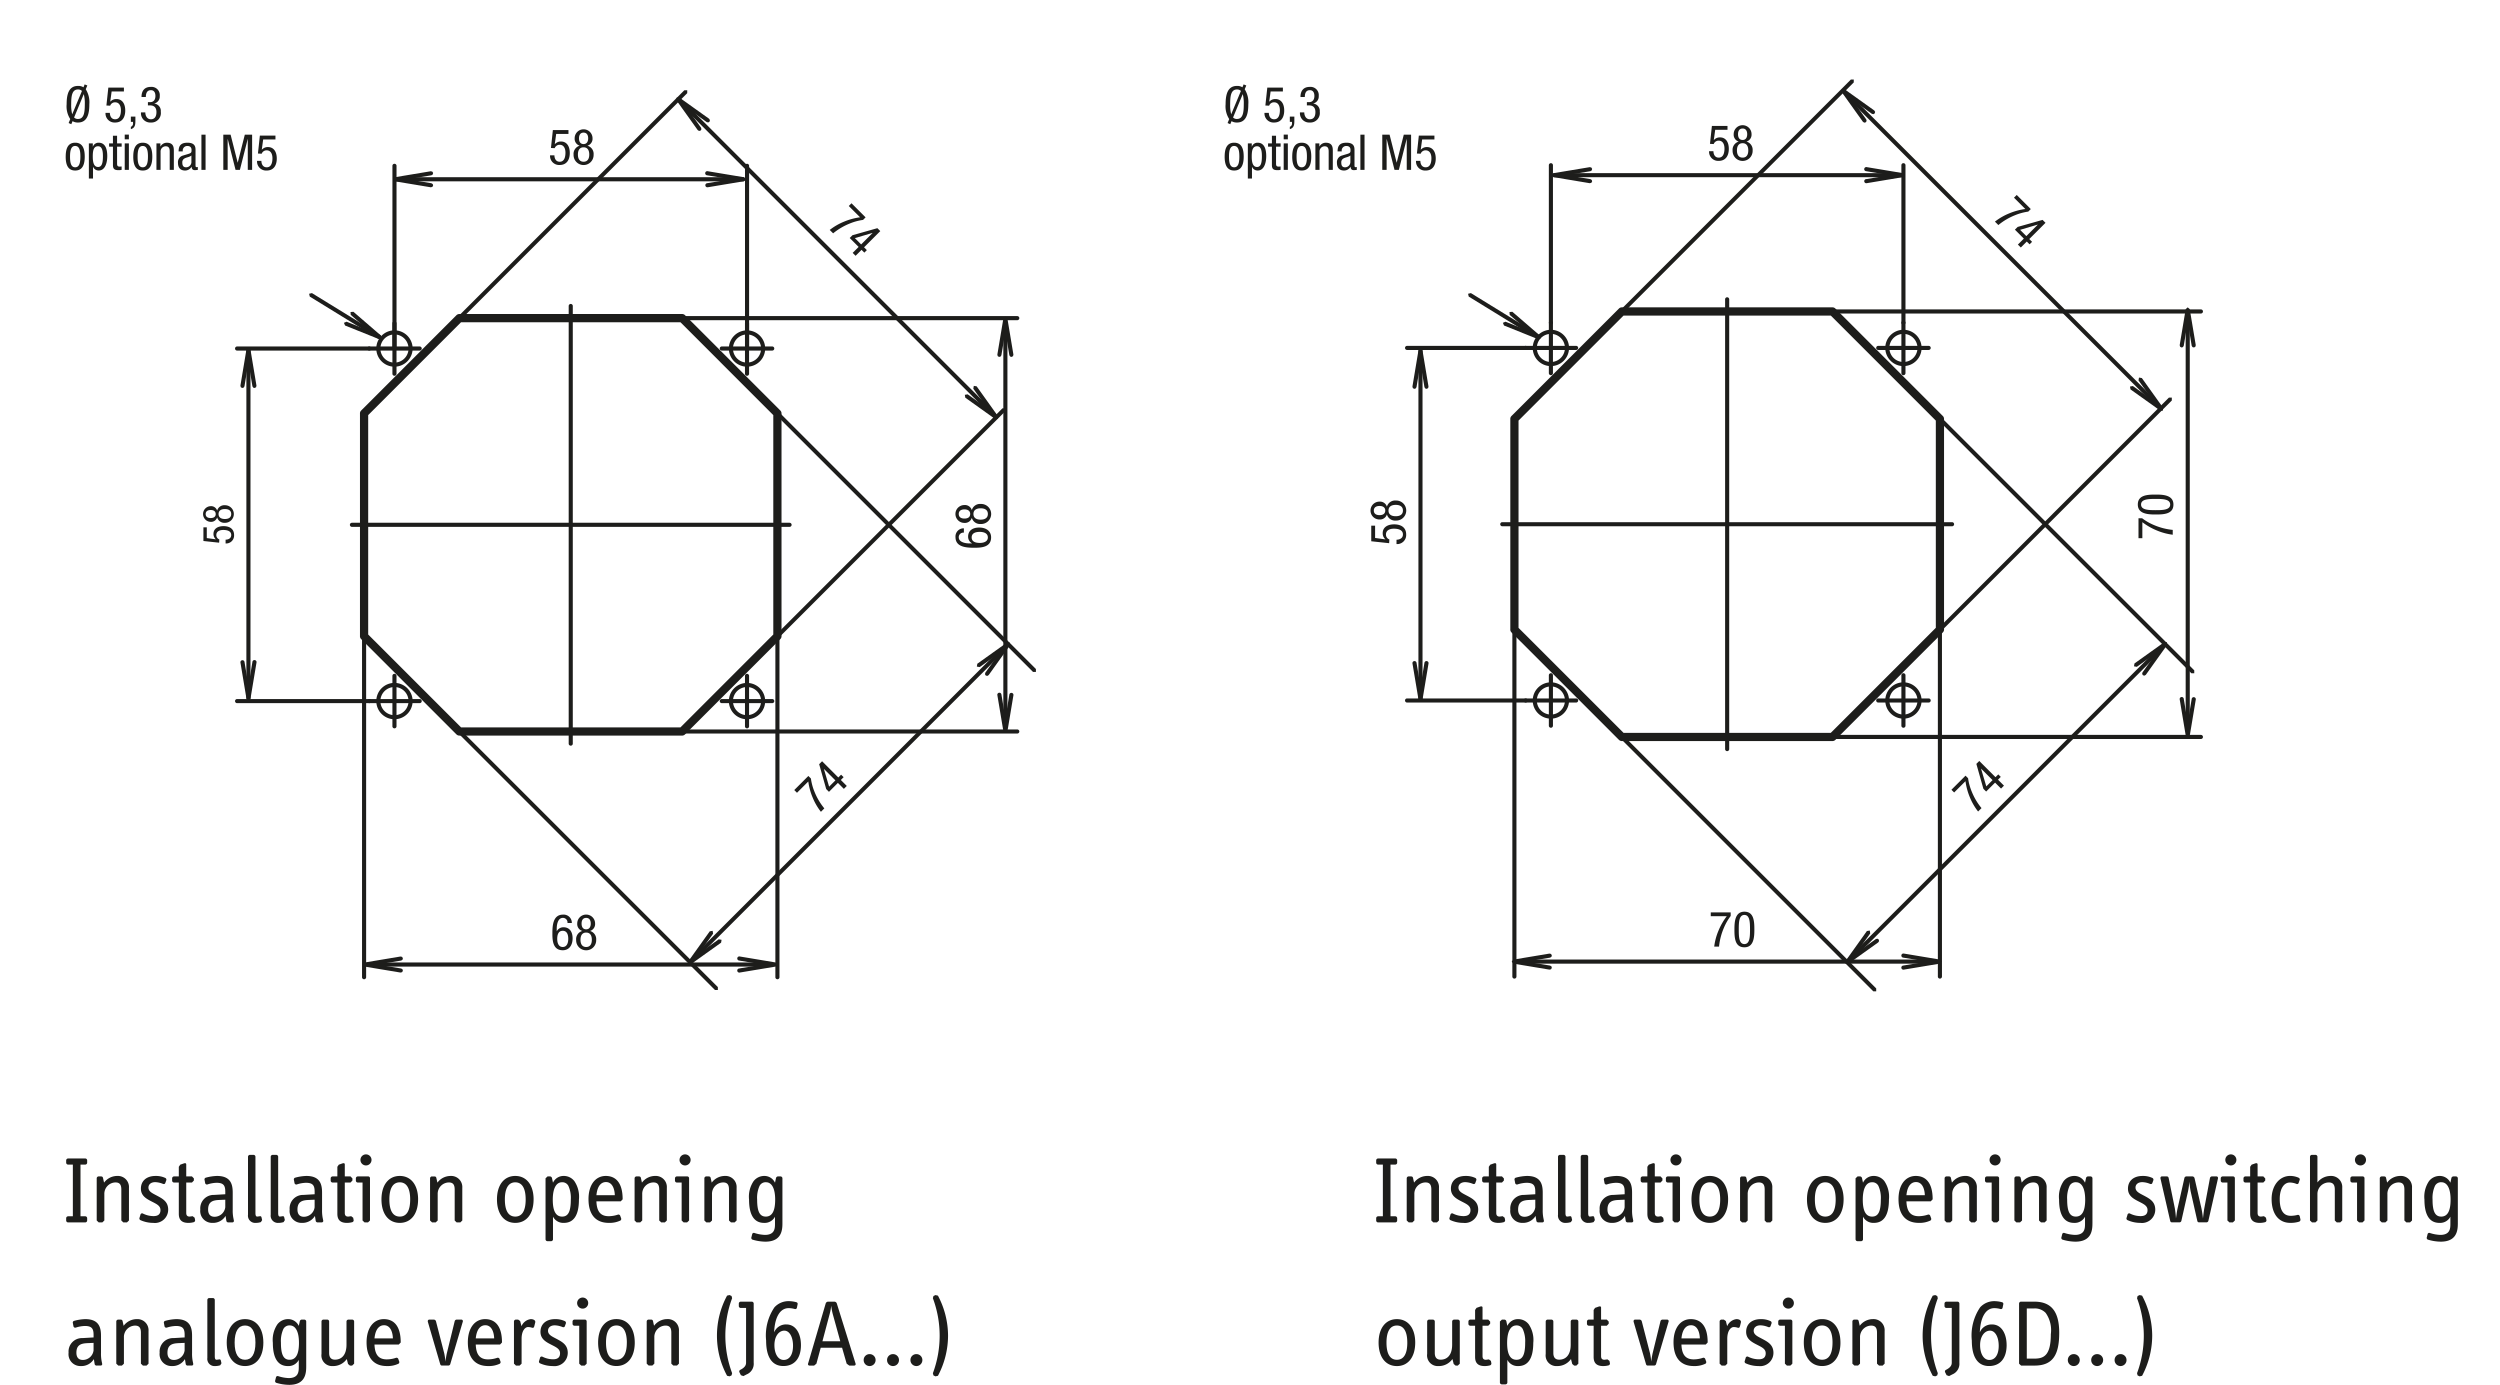 <svg fill="#000000" xmlns="http://www.w3.org/2000/svg" viewBox="0 0 209.525 116.065"><path d="M197.923,446.947v-.176a.162.162,0,0,0-.16-.168h-.399V442.27h.399a.162.162,0,0,0,.16-.168v-.176a.162.162,0,0,0-.16-.168h-1.439a.162.162,0,0,0-.16.168v.176a.161.161,0,0,0,.16.168h.4v4.334h-.4a.162.162,0,0,0-.16.168v.176a.162.162,0,0,0,.16.168h1.439A.162.162,0,0,0,197.923,446.947Z" transform="translate(-190.618 -344.666)" style="fill:#1d1d1b"/><path d="M204.714,446.052c0-.695-.487-.936-.999-1.207-.352-.184-.656-.328-.656-.647,0-.265.208-.456.568-.456a1.856,1.856,0,0,1,.647.144c.088.032.168.017.2-.08l.072-.199a.162.162,0,0,0-.072-.216,1.829,1.829,0,0,0-.823-.168c-.752,0-1.224.415-1.224,1.063,0,.623.496.871.952,1.103.392.2.688.345.688.696,0,.327-.184.504-.584.504a2.021,2.021,0,0,1-.888-.216.142.142,0,0,0-.208.103l-.072.24a.158.158,0,0,0,.088.216,2.618,2.618,0,0,0,1.063.224A1.114,1.114,0,0,0,204.714,446.052Zm-3.288.903v-2.734a.931.931,0,0,0-.983-.999,1.377,1.377,0,0,0-1.104.56l-.088-.392c-.024-.097-.072-.128-.184-.128h-.176a.162.162,0,0,0-.168.159v3.534l.168.16h.304l.168-.16v-2.198a.954.954,0,0,1,.928-.992c.352,0,.496.177.496.6v2.591l.168.16h.304Z" transform="translate(-190.618 -344.666)" style="fill:#1d1d1b"/><path d="M212.587,446.923l-.048-.216c-.024-.103-.08-.128-.176-.103l-.184.024c-.12,0-.152-.112-.152-.312v-4.701a.162.162,0,0,0-.168-.16h-.288a.163.163,0,0,0-.168.16v4.861a.603.603,0,0,0,.647.68,1.4,1.4,0,0,0,.432-.065Zm-3.089-1.079a.91.91,0,0,1-.895.8c-.336,0-.543-.192-.543-.608,0-.648.384-.775.903-.8l.536-.024Zm.72,1.111-.048-.239a3.227,3.227,0,0,1-.048-.664v-1.415c0-.64-.112-1.415-1.319-1.415a3.918,3.918,0,0,0-.928.143.149.149,0,0,0-.112.192l.048.256a.152.152,0,0,0,.2.119,2.659,2.659,0,0,1,.76-.136c.6,0,.728.248.728.752v.208l-.935.056a1.126,1.126,0,0,0-1.159,1.224.994.994,0,0,0,1.023,1.119,1.218,1.218,0,0,0,1.095-.584l.064.4a.16.16,0,0,0,.176.143h.328A.125.125,0,0,0,210.218,446.955Zm-3.255-.064-.032-.168-.168-.128-.248.032c-.2,0-.288-.097-.288-.312v-2.542h.48l.16-.168V443.43l-.16-.168h-.48v-1c0-.128-.112-.12-.207-.088l-.296.104-.12.176v.808h-.4a.162.162,0,0,0-.16.168v.176a.162.162,0,0,0,.16.168h.4v2.622c0,.512.256.76.8.76a1.714,1.714,0,0,0,.44-.056A.162.162,0,0,0,206.963,446.892Z" transform="translate(-190.618 -344.666)" style="fill:#1d1d1b"/><path d="M214.491,446.923l-.048-.216c-.024-.103-.08-.128-.176-.103l-.184.024c-.12,0-.152-.112-.152-.312v-4.701a.163.163,0,0,0-.168-.16h-.288a.163.163,0,0,0-.168.16v4.861a.603.603,0,0,0,.647.68,1.4,1.4,0,0,0,.432-.065Z" transform="translate(-190.618 -344.666)" style="fill:#1d1d1b"/><path d="M216.986,445.844a.91.91,0,0,1-.895.8c-.336,0-.543-.192-.543-.608,0-.648.384-.775.903-.8l.536-.024Zm.72,1.111-.048-.239a3.227,3.227,0,0,1-.048-.664v-1.415c0-.64-.112-1.415-1.319-1.415a3.917,3.917,0,0,0-.927.143.149.149,0,0,0-.112.192l.048.256a.152.152,0,0,0,.2.119,2.662,2.662,0,0,1,.76-.136c.6,0,.728.248.728.752v.208l-.935.056a1.126,1.126,0,0,0-1.159,1.224.994.994,0,0,0,1.023,1.119,1.218,1.218,0,0,0,1.095-.584l.064.4a.16.16,0,0,0,.176.143h.328A.125.125,0,0,0,217.706,446.955Z" transform="translate(-190.618 -344.666)" style="fill:#1d1d1b"/><path d="M220.251,446.892l-.032-.168-.168-.128-.248.032c-.2,0-.288-.097-.288-.312v-2.542h.48l.16-.168V443.43l-.16-.168h-.48v-1c0-.128-.112-.12-.208-.088l-.295.104-.12.176v.808h-.4a.162.162,0,0,0-.16.168v.176a.162.162,0,0,0,.16.168h.4v2.622c0,.512.256.76.799.76a1.715,1.715,0,0,0,.44-.056A.162.162,0,0,0,220.251,446.892Z" transform="translate(-190.618 -344.666)" style="fill:#1d1d1b"/><path d="M221.627,446.955v-3.534a.153.153,0,0,0-.168-.159h-.856a.162.162,0,0,0-.16.168v.176a.162.162,0,0,0,.16.168h.4v3.182l.168.16h.288Zm.128-5.077a.464.464,0,1,0-.463.464A.464.464,0,0,0,221.755,441.878Z" transform="translate(-190.618 -344.666)" style="fill:#1d1d1b"/><path d="M242.146,444.837h-1.543c.096-.952.536-1.103.799-1.103C241.93,443.733,242.13,444.301,242.146,444.837Zm.656.344c0-1.512-.68-1.959-1.415-1.959-.856,0-1.447.735-1.447,1.942,0,1.296.6,1.991,1.703,1.991a2.104,2.104,0,0,0,.927-.176.158.158,0,0,0,.104-.208l-.072-.2a.157.157,0,0,0-.208-.103,2.427,2.427,0,0,1-.76.128c-.72,0-1-.44-1.031-1.247h2.039Zm-4.344.016c0,1.023-.224,1.432-.728,1.432-.52,0-.784-.456-.784-1.416,0-.951.288-1.463.776-1.463a.57.57,0,0,1,.536.311A2.435,2.435,0,0,1,238.458,445.196Zm.68.008a2.336,2.336,0,0,0-.384-1.551,1.115,1.115,0,0,0-.895-.432.97.97,0,0,0-.895.567l-.08-.368a.184.184,0,0,0-.208-.159h-.168l-.168.159V448.53a.162.162,0,0,0,.168.16h.288a.162.162,0,0,0,.168-.16v-1.895a.968.968,0,0,0,.919.52C238.706,447.155,239.138,446.5,239.138,445.204Zm-4.463-.016c0,.983-.32,1.439-.872,1.439s-.872-.456-.872-1.439c0-.96.32-1.432.872-1.432S234.674,444.228,234.674,445.188Zm.664,0c0-1.224-.608-1.967-1.535-1.967s-1.535.743-1.535,1.967c0,1.231.607,1.967,1.535,1.967S235.338,446.42,235.338,445.188Zm-5.976,1.767v-2.734a.931.931,0,0,0-.983-.999,1.377,1.377,0,0,0-1.103.56l-.088-.392c-.024-.097-.072-.128-.184-.128h-.176a.162.162,0,0,0-.168.159v3.534l.168.16h.304l.168-.16v-2.198a.954.954,0,0,1,.928-.992c.351,0,.496.177.496.6v2.591l.168.16h.304Zm-4.368-1.767c0,.983-.32,1.439-.872,1.439s-.872-.456-.872-1.439c0-.96.32-1.432.872-1.432S224.995,444.228,224.995,445.188Zm.664,0c0-1.224-.608-1.967-1.535-1.967s-1.535.743-1.535,1.967c0,1.231.607,1.967,1.535,1.967S225.658,446.42,225.658,445.188Z" transform="translate(-190.618 -344.666)" style="fill:#1d1d1b"/><path d="M246.506,446.955v-2.734a.931.931,0,0,0-.983-.999,1.377,1.377,0,0,0-1.104.56l-.088-.392c-.024-.097-.072-.128-.184-.128h-.176a.162.162,0,0,0-.168.159v3.534l.168.16h.304l.168-.16v-2.198a.954.954,0,0,1,.928-.992c.352,0,.496.177.496.6v2.591l.168.16h.304Z" transform="translate(-190.618 -344.666)" style="fill:#1d1d1b"/><path d="M255.585,445.212c0,.96-.264,1.416-.783,1.416-.504,0-.728-.408-.728-1.432a2.435,2.435,0,0,1,.2-1.136.57.57,0,0,1,.536-.311C255.298,443.749,255.585,444.261,255.585,445.212Zm.608,1.999v-3.79a.162.162,0,0,0-.168-.159h-.168a.183.183,0,0,0-.207.159l-.08.368a.978.978,0,0,0-.895-.567,1.127,1.127,0,0,0-.895.432,2.336,2.336,0,0,0-.384,1.551c0,1.296.432,1.951,1.255,1.951a.968.968,0,0,0,.919-.52v.583c0,.384-.008.944-.848.944a3.218,3.218,0,0,1-.872-.16.14.14,0,0,0-.192.103l-.064.256a.155.155,0,0,0,.096.2,3.902,3.902,0,0,0,1.071.168C256.097,448.731,256.193,447.803,256.193,447.211Zm-3.84-.256v-2.734a.931.931,0,0,0-.983-.999,1.377,1.377,0,0,0-1.103.56l-.088-.392c-.024-.097-.072-.128-.184-.128h-.176a.162.162,0,0,0-.168.159v3.534l.168.16h.304l.168-.16v-2.198a.954.954,0,0,1,.928-.992c.351,0,.496.177.496.6v2.591l.168.16h.304Zm-3.983,0v-3.534a.153.153,0,0,0-.168-.159h-.855a.162.162,0,0,0-.16.168v.176a.162.162,0,0,0,.16.168h.4v3.182l.168.16h.288Zm.128-5.077a.464.464,0,1,0-.464.464A.464.464,0,0,0,248.499,441.878Z" transform="translate(-190.618 -344.666)" style="fill:#1d1d1b"/><path d="M198.459,457.844a.91.91,0,0,1-.895.8c-.336,0-.543-.192-.543-.608,0-.648.384-.775.903-.8l.536-.024Zm.72,1.111-.048-.239a3.22,3.22,0,0,1-.048-.664v-1.415c0-.64-.112-1.415-1.319-1.415a3.918,3.918,0,0,0-.927.143.149.149,0,0,0-.112.192l.048.256a.152.152,0,0,0,.2.119,2.661,2.661,0,0,1,.76-.136c.6,0,.728.248.728.752v.208l-.936.056a1.126,1.126,0,0,0-1.159,1.224.994.994,0,0,0,1.023,1.119,1.218,1.218,0,0,0,1.095-.584l.064.4a.16.16,0,0,0,.176.143h.328A.125.125,0,0,0,199.179,458.955Z" transform="translate(-190.618 -344.666)" style="fill:#1d1d1b"/><path d="M203.066,458.955v-2.734a.931.931,0,0,0-.983-.999,1.377,1.377,0,0,0-1.103.56l-.088-.392c-.024-.097-.072-.128-.184-.128h-.176a.162.162,0,0,0-.168.159v3.534l.168.16h.304l.168-.16v-2.198a.954.954,0,0,1,.928-.992c.351,0,.496.177.496.6v2.591l.168.16h.304Z" transform="translate(-190.618 -344.666)" style="fill:#1d1d1b"/><path d="M209.179,458.923l-.048-.216c-.024-.103-.08-.128-.176-.103l-.184.024c-.12,0-.152-.112-.152-.312v-4.701a.163.163,0,0,0-.168-.16h-.288a.163.163,0,0,0-.168.16v4.861a.603.603,0,0,0,.647.68,1.4,1.4,0,0,0,.432-.065Zm-3.088-1.079a.91.91,0,0,1-.895.8c-.336,0-.543-.192-.543-.608,0-.648.384-.775.903-.8l.536-.024Zm.72,1.111-.048-.239a3.227,3.227,0,0,1-.048-.664v-1.415c0-.64-.112-1.415-1.319-1.415a3.917,3.917,0,0,0-.927.143.149.149,0,0,0-.112.192l.048.256a.152.152,0,0,0,.2.119,2.661,2.661,0,0,1,.76-.136c.6,0,.728.248.728.752v.208l-.935.056a1.126,1.126,0,0,0-1.159,1.224.994.994,0,0,0,1.023,1.119,1.218,1.218,0,0,0,1.095-.584l.064.4a.16.16,0,0,0,.176.143h.328A.125.125,0,0,0,206.81,458.955Z" transform="translate(-190.618 -344.666)" style="fill:#1d1d1b"/><path d="M212.027,457.188c0,.983-.32,1.439-.872,1.439s-.872-.456-.872-1.439c0-.96.32-1.432.872-1.432S212.027,456.228,212.027,457.188Zm.663,0c0-1.224-.608-1.967-1.535-1.967s-1.535.743-1.535,1.967c0,1.231.607,1.967,1.535,1.967S212.69,458.42,212.69,457.188Z" transform="translate(-190.618 -344.666)" style="fill:#1d1d1b"/><path d="M223.546,456.837h-1.543c.096-.952.536-1.103.799-1.103C223.331,455.733,223.531,456.301,223.546,456.837Zm.656.344c0-1.512-.68-1.959-1.415-1.959-.856,0-1.447.735-1.447,1.942,0,1.296.6,1.991,1.703,1.991a2.104,2.104,0,0,0,.927-.176.158.158,0,0,0,.104-.208l-.072-.2a.157.157,0,0,0-.208-.103,2.427,2.427,0,0,1-.76.128c-.72,0-1-.44-1.031-1.247h2.039Zm-3.904,1.774v-3.534a.162.162,0,0,0-.168-.159h-.304a.162.162,0,0,0-.168.159v1.943c0,.848-.399,1.255-.967,1.255-.304,0-.488-.168-.488-.56v-2.639a.162.162,0,0,0-.168-.159h-.304a.162.162,0,0,0-.168.159V458.14a.894.894,0,0,0,.952,1.016,1.387,1.387,0,0,0,1.167-.592l.104.416.16.136h.184Zm-4.624-1.743c0,.96-.264,1.416-.783,1.416-.504,0-.728-.408-.728-1.432a2.435,2.435,0,0,1,.2-1.136.57.57,0,0,1,.536-.311C215.387,455.749,215.674,456.261,215.674,457.212Zm.608,1.999v-3.79a.162.162,0,0,0-.168-.159h-.168a.183.183,0,0,0-.207.159l-.08.368a.978.978,0,0,0-.895-.567,1.127,1.127,0,0,0-.895.432,2.336,2.336,0,0,0-.384,1.551c0,1.296.432,1.951,1.255,1.951a.968.968,0,0,0,.919-.52v.583c0,.384-.008.944-.848.944a3.217,3.217,0,0,1-.872-.16.14.14,0,0,0-.192.103l-.064.256a.155.155,0,0,0,.096.2,3.902,3.902,0,0,0,1.071.168C216.186,460.731,216.282,459.803,216.282,459.211Z" transform="translate(-190.618 -344.666)" style="fill:#1d1d1b"/><path d="M229.402,455.445a.131.131,0,0,0-.128-.184h-.36a.182.182,0,0,0-.192.151l-.656,2.679a6.635,6.635,0,0,0-.112.695,6.354,6.354,0,0,0-.104-.695l-.688-2.671a.197.197,0,0,0-.2-.159h-.36c-.088,0-.16.071-.12.208l1.023,3.502c.032.111.072.143.168.143h.504a.175.175,0,0,0,.184-.143Z" transform="translate(-190.618 -344.666)" style="fill:#1d1d1b"/><path d="M232.034,456.837h-1.543c.096-.952.536-1.103.799-1.103C231.818,455.733,232.018,456.301,232.034,456.837Zm.656.344c0-1.512-.68-1.959-1.415-1.959-.856,0-1.447.735-1.447,1.942,0,1.296.6,1.991,1.703,1.991a2.104,2.104,0,0,0,.927-.176.158.158,0,0,0,.104-.208l-.072-.2a.157.157,0,0,0-.208-.103,2.425,2.425,0,0,1-.76.128c-.719,0-1-.44-1.031-1.247H232.53Z" transform="translate(-190.618 -344.666)" style="fill:#1d1d1b"/><path d="M235.475,455.501c.04-.16-.12-.279-.376-.279a.974.974,0,0,0-.775.592l-.112-.433-.167-.119h-.184a.162.162,0,0,0-.168.159v3.534l.168.16h.304l.168-.16v-2.087c0-.695.312-.983.543-.983a1.078,1.078,0,0,1,.328.057c.136.04.168-.04.2-.152Z" transform="translate(-190.618 -344.666)" style="fill:#1d1d1b"/><path d="M238.202,458.052c0-.695-.487-.936-.999-1.207-.352-.184-.656-.328-.656-.647,0-.265.208-.456.568-.456a1.855,1.855,0,0,1,.647.144c.088.032.168.017.2-.08l.072-.199a.162.162,0,0,0-.072-.216,1.829,1.829,0,0,0-.823-.168c-.752,0-1.224.415-1.224,1.063,0,.623.496.871.952,1.103.392.2.688.345.688.696,0,.327-.184.504-.584.504a2.021,2.021,0,0,1-.888-.216.142.142,0,0,0-.208.103l-.072.24a.158.158,0,0,0,.088.216,2.618,2.618,0,0,0,1.063.224A1.114,1.114,0,0,0,238.202,458.052Z" transform="translate(-190.618 -344.666)" style="fill:#1d1d1b"/><path d="M239.787,458.955v-3.534a.153.153,0,0,0-.168-.159h-.856a.162.162,0,0,0-.16.168v.176a.162.162,0,0,0,.16.168h.4v3.182l.168.16h.288Zm.128-5.077a.464.464,0,1,0-.464.464A.464.464,0,0,0,239.915,453.878Z" transform="translate(-190.618 -344.666)" style="fill:#1d1d1b"/><path d="M270.074,456.612a7.194,7.194,0,0,0-.847-3.357l-.208-.049-.168.08-.048.185a8.984,8.984,0,0,1,0,6.284l.048.184.168.08.208-.048A7.198,7.198,0,0,0,270.074,456.612Zm-2.152,2.039a.495.495,0,0,0-.503-.496.489.489,0,0,0-.496.496.495.495,0,0,0,.496.504A.501.501,0,0,0,267.922,458.651Zm-1.96,0a.495.495,0,0,0-.503-.496.489.489,0,0,0-.496.496.495.495,0,0,0,.496.504A.501.501,0,0,0,265.962,458.651Zm-1.96,0a.495.495,0,0,0-.503-.496.489.489,0,0,0-.496.496.495.495,0,0,0,.496.504A.501.501,0,0,0,264.002,458.651Zm-2.961-1.575h-1.495l.615-2.318a4.273,4.273,0,0,0,.12-.656,5.641,5.641,0,0,0,.12.656Zm1.279,1.863-1.567-5.021a.217.217,0,0,0-.216-.16h-.504a.218.218,0,0,0-.216.16l-1.471,5.021a.123.123,0,0,0,.112.176h.392l.192-.16.36-1.335h1.791l.384,1.335.216.16h.415A.123.123,0,0,0,262.321,458.94Zm-5.239-1.48c0,.735-.295,1.184-.783,1.184-.464,0-.776-.504-.776-1.247,0-.712.36-1.208.832-1.208C256.778,456.188,257.082,456.709,257.082,457.46Zm.664-.064c0-.92-.408-1.728-1.224-1.728a1.068,1.068,0,0,0-1.024.664c.048-1.184.448-2.031,1.224-2.031a1.909,1.909,0,0,1,.496.072.141.141,0,0,0,.192-.12l.056-.272a.14.14,0,0,0-.112-.177,2.465,2.465,0,0,0-.631-.088,1.597,1.597,0,0,0-1.2.52,4.196,4.196,0,0,0-.695,2.79c0,1.399.512,2.127,1.439,2.127C257.234,459.155,257.746,458.468,257.746,457.397Zm-3.96,1.487V453.918a.163.163,0,0,0-.168-.16h-.919a.163.163,0,0,0-.16.168v.192a.162.162,0,0,0,.16.168h.448v4.589c0,.24-.144.424-.472.592a.151.151,0,0,0-.08.216l.12.24.208.072.264-.137A.959.959,0,0,0,253.786,458.884Zm-1.808.871a8.976,8.976,0,0,1,0-6.284l-.048-.185-.168-.08-.207.049a7.074,7.074,0,0,0,0,6.716l.207.048.168-.08Zm-4.457-.8v-2.734a.931.931,0,0,0-.983-.999,1.377,1.377,0,0,0-1.103.56l-.088-.392c-.024-.097-.072-.128-.184-.128h-.176a.162.162,0,0,0-.168.159v3.534l.168.16h.304l.168-.16v-2.198a.954.954,0,0,1,.928-.992c.352,0,.496.177.496.6v2.591l.168.16h.304Zm-4.368-1.767c0,.983-.32,1.439-.872,1.439s-.872-.456-.872-1.439c0-.96.32-1.432.872-1.432S243.154,456.228,243.154,457.188Zm.664,0c0-1.224-.608-1.967-1.535-1.967s-1.535.743-1.535,1.967c0,1.231.607,1.967,1.535,1.967S243.817,458.42,243.817,457.188Z" transform="translate(-190.618 -344.666)" style="fill:#1d1d1b"/><path d="M307.715,446.947v-.176a.162.162,0,0,0-.16-.168h-.399V442.27h.399a.162.162,0,0,0,.16-.168v-.176a.162.162,0,0,0-.16-.168h-1.439a.162.162,0,0,0-.16.168v.176a.161.161,0,0,0,.16.168h.4v4.334h-.4a.162.162,0,0,0-.16.168v.176a.162.162,0,0,0,.16.168h1.439A.162.162,0,0,0,307.715,446.947Z" transform="translate(-190.618 -344.666)" style="fill:#1d1d1b"/><path d="M314.506,446.052c0-.695-.487-.936-.999-1.207-.352-.184-.656-.328-.656-.647,0-.265.208-.456.568-.456a1.856,1.856,0,0,1,.647.144c.088.032.168.017.2-.08l.072-.199a.162.162,0,0,0-.072-.216,1.829,1.829,0,0,0-.823-.168c-.752,0-1.224.415-1.224,1.063,0,.623.496.871.952,1.103.392.2.688.345.688.696,0,.327-.184.504-.584.504a2.021,2.021,0,0,1-.888-.216.142.142,0,0,0-.208.103l-.072.24a.158.158,0,0,0,.088.216,2.618,2.618,0,0,0,1.063.224A1.114,1.114,0,0,0,314.506,446.052Zm-3.288.903v-2.734a.931.931,0,0,0-.983-.999,1.377,1.377,0,0,0-1.104.56l-.088-.392c-.024-.097-.072-.128-.184-.128h-.176a.162.162,0,0,0-.168.159v3.534l.168.16h.304l.168-.16v-2.198a.954.954,0,0,1,.928-.992c.352,0,.496.177.496.6v2.591l.168.16h.304Z" transform="translate(-190.618 -344.666)" style="fill:#1d1d1b"/><path d="M322.379,446.923l-.048-.216c-.024-.103-.08-.128-.176-.103l-.184.024c-.12,0-.152-.112-.152-.312v-4.701a.162.162,0,0,0-.168-.16h-.288a.163.163,0,0,0-.168.16v4.861a.603.603,0,0,0,.647.68,1.4,1.4,0,0,0,.432-.065Zm-3.089-1.079a.91.91,0,0,1-.895.8c-.336,0-.543-.192-.543-.608,0-.648.384-.775.903-.8l.536-.024Zm.72,1.111-.048-.239a3.227,3.227,0,0,1-.048-.664v-1.415c0-.64-.112-1.415-1.319-1.415a3.918,3.918,0,0,0-.928.143.149.149,0,0,0-.112.192l.048.256a.152.152,0,0,0,.2.119,2.658,2.658,0,0,1,.76-.136c.6,0,.728.248.728.752v.208l-.935.056a1.126,1.126,0,0,0-1.159,1.224.994.994,0,0,0,1.023,1.119,1.218,1.218,0,0,0,1.095-.584l.064.4a.16.16,0,0,0,.176.143h.328A.125.125,0,0,0,320.01,446.955Zm-3.255-.064-.032-.168-.168-.128-.248.032c-.2,0-.288-.097-.288-.312v-2.542h.48l.16-.168V443.43l-.16-.168h-.48v-1c0-.128-.112-.12-.207-.088l-.296.104-.12.176v.808h-.4a.162.162,0,0,0-.16.168v.176a.162.162,0,0,0,.16.168h.4v2.622c0,.512.256.76.8.76a1.714,1.714,0,0,0,.44-.056A.162.162,0,0,0,316.755,446.892Z" transform="translate(-190.618 -344.666)" style="fill:#1d1d1b"/><path d="M324.283,446.923l-.048-.216c-.024-.103-.08-.128-.176-.103l-.184.024c-.12,0-.152-.112-.152-.312v-4.701a.163.163,0,0,0-.168-.16h-.288a.163.163,0,0,0-.168.16v4.861a.603.603,0,0,0,.647.68,1.4,1.4,0,0,0,.432-.065Z" transform="translate(-190.618 -344.666)" style="fill:#1d1d1b"/><path d="M326.778,445.844a.91.91,0,0,1-.895.8c-.336,0-.543-.192-.543-.608,0-.648.384-.775.903-.8l.536-.024Zm.72,1.111-.048-.239a3.227,3.227,0,0,1-.048-.664v-1.415c0-.64-.112-1.415-1.319-1.415a3.917,3.917,0,0,0-.927.143.149.149,0,0,0-.112.192l.048.256a.152.152,0,0,0,.2.119,2.661,2.661,0,0,1,.76-.136c.6,0,.728.248.728.752v.208l-.935.056a1.126,1.126,0,0,0-1.159,1.224.994.994,0,0,0,1.023,1.119,1.218,1.218,0,0,0,1.095-.584l.064.4a.16.16,0,0,0,.176.143h.328A.125.125,0,0,0,327.498,446.955Z" transform="translate(-190.618 -344.666)" style="fill:#1d1d1b"/><path d="M330.043,446.892l-.032-.168-.168-.128-.248.032c-.2,0-.288-.097-.288-.312v-2.542h.48l.16-.168V443.43l-.16-.168h-.48v-1c0-.128-.112-.12-.208-.088l-.295.104-.12.176v.808h-.4a.162.162,0,0,0-.16.168v.176a.162.162,0,0,0,.16.168h.4v2.622c0,.512.256.76.799.76a1.715,1.715,0,0,0,.44-.056A.162.162,0,0,0,330.043,446.892Z" transform="translate(-190.618 -344.666)" style="fill:#1d1d1b"/><path d="M331.419,446.955v-3.534a.153.153,0,0,0-.168-.159h-.856a.162.162,0,0,0-.16.168v.176a.162.162,0,0,0,.16.168h.4v3.182l.168.16h.288Zm.128-5.077a.464.464,0,1,0-.463.464A.464.464,0,0,0,331.547,441.878Z" transform="translate(-190.618 -344.666)" style="fill:#1d1d1b"/><path d="M351.938,444.837h-1.543c.096-.952.536-1.103.799-1.103C351.722,443.733,351.922,444.301,351.938,444.837Zm.656.344c0-1.512-.68-1.959-1.415-1.959-.856,0-1.447.735-1.447,1.942,0,1.296.6,1.991,1.703,1.991a2.104,2.104,0,0,0,.927-.176.158.158,0,0,0,.104-.208l-.072-.2a.157.157,0,0,0-.208-.103,2.427,2.427,0,0,1-.76.128c-.72,0-1-.44-1.031-1.247h2.039Zm-4.344.016c0,1.023-.224,1.432-.728,1.432-.52,0-.784-.456-.784-1.416,0-.951.288-1.463.776-1.463a.57.57,0,0,1,.536.311A2.435,2.435,0,0,1,348.25,445.196Zm.68.008a2.336,2.336,0,0,0-.384-1.551,1.115,1.115,0,0,0-.895-.432.97.97,0,0,0-.895.567l-.08-.368a.184.184,0,0,0-.208-.159h-.168l-.168.159V448.53a.163.163,0,0,0,.168.16h.288a.162.162,0,0,0,.168-.16v-1.895a.968.968,0,0,0,.919.52C348.498,447.155,348.93,446.5,348.93,445.204Zm-4.463-.016c0,.983-.32,1.439-.872,1.439s-.872-.456-.872-1.439c0-.96.32-1.432.872-1.432S344.466,444.228,344.466,445.188Zm.664,0c0-1.224-.608-1.967-1.535-1.967s-1.535.743-1.535,1.967c0,1.231.607,1.967,1.535,1.967S345.13,446.42,345.13,445.188Zm-5.976,1.767v-2.734a.931.931,0,0,0-.983-.999,1.377,1.377,0,0,0-1.103.56l-.088-.392c-.024-.097-.072-.128-.184-.128H336.62a.162.162,0,0,0-.168.159v3.534l.168.16h.304l.168-.16v-2.198a.954.954,0,0,1,.928-.992c.352,0,.496.177.496.6v2.591l.168.16h.304Zm-4.368-1.767c0,.983-.32,1.439-.872,1.439s-.872-.456-.872-1.439c0-.96.32-1.432.872-1.432S334.787,444.228,334.787,445.188Zm.664,0c0-1.224-.608-1.967-1.535-1.967s-1.535.743-1.535,1.967c0,1.231.607,1.967,1.535,1.967S335.45,446.42,335.45,445.188Z" transform="translate(-190.618 -344.666)" style="fill:#1d1d1b"/><path d="M356.298,446.955v-2.734a.931.931,0,0,0-.983-.999,1.377,1.377,0,0,0-1.104.56l-.088-.392c-.024-.097-.072-.128-.184-.128h-.176a.162.162,0,0,0-.168.159v3.534l.168.16h.304l.168-.16v-2.198a.954.954,0,0,1,.928-.992c.352,0,.496.177.496.6v2.591l.168.16h.304Z" transform="translate(-190.618 -344.666)" style="fill:#1d1d1b"/><path d="M371.25,446.052c0-.695-.487-.936-.999-1.207-.352-.184-.656-.328-.656-.647,0-.265.208-.456.568-.456a1.857,1.857,0,0,1,.647.144c.088.032.168.017.2-.08l.072-.199a.162.162,0,0,0-.072-.216,1.83,1.83,0,0,0-.823-.168c-.752,0-1.224.415-1.224,1.063,0,.623.496.871.952,1.103.392.2.688.345.688.696,0,.327-.184.504-.584.504a2.02,2.02,0,0,1-.888-.216.142.142,0,0,0-.208.103l-.072.24a.158.158,0,0,0,.088.216,2.618,2.618,0,0,0,1.063.224A1.114,1.114,0,0,0,371.25,446.052Zm-5.872-.84c0,.96-.264,1.416-.783,1.416-.504,0-.728-.408-.728-1.432a2.435,2.435,0,0,1,.2-1.136.57.57,0,0,1,.536-.311C365.09,443.749,365.377,444.261,365.377,445.212Zm.608,1.999v-3.79a.162.162,0,0,0-.168-.159h-.168a.183.183,0,0,0-.207.159l-.08.368a.978.978,0,0,0-.895-.567,1.127,1.127,0,0,0-.895.432,2.336,2.336,0,0,0-.384,1.551c0,1.296.432,1.951,1.255,1.951a.968.968,0,0,0,.919-.52v.583c0,.384-.008.944-.848.944a3.217,3.217,0,0,1-.872-.16.14.14,0,0,0-.192.103l-.064.256a.155.155,0,0,0,.096.2,3.902,3.902,0,0,0,1.071.168C365.889,448.731,365.985,447.803,365.985,447.211Zm-3.84-.256v-2.734a.931.931,0,0,0-.983-.999,1.377,1.377,0,0,0-1.103.56l-.088-.392c-.024-.097-.072-.128-.184-.128h-.176a.162.162,0,0,0-.168.159v3.534l.168.16h.304l.168-.16v-2.198a.954.954,0,0,1,.928-.992c.351,0,.496.177.496.6v2.591l.168.16h.304Zm-3.983,0v-3.534a.153.153,0,0,0-.168-.159h-.855a.162.162,0,0,0-.16.168v.176a.162.162,0,0,0,.16.168h.4v3.182l.168.16h.288Zm.128-5.077a.464.464,0,1,0-.464.464A.464.464,0,0,0,358.291,441.878Z" transform="translate(-190.618 -344.666)" style="fill:#1d1d1b"/><path d="M376.504,443.445c.024-.12-.04-.184-.128-.184h-.352a.177.177,0,0,0-.192.151l-.472,2.526c-.048.272-.08.584-.112.848a7.589,7.589,0,0,0-.128-.848l-.575-2.519a.197.197,0,0,0-.2-.159h-.464a.182.182,0,0,0-.192.151l-.567,2.526c-.064.272-.096.584-.136.848a8.304,8.304,0,0,0-.096-.856l-.512-2.511c-.024-.119-.08-.159-.184-.159h-.376c-.088,0-.152.071-.128.191l.808,3.519c.024.111.072.143.168.143h.592a.17.17,0,0,0,.184-.143l.552-2.447a6.069,6.069,0,0,0,.112-.823,7.881,7.881,0,0,0,.112.823l.552,2.447c.024.111.072.143.168.143h.584a.175.175,0,0,0,.184-.143Z" transform="translate(-190.618 -344.666)" style="fill:#1d1d1b"/><path d="M377.922,446.955v-3.534a.153.153,0,0,0-.168-.159h-.856a.162.162,0,0,0-.16.168v.176a.162.162,0,0,0,.16.168h.4v3.182l.168.16h.288Zm.128-5.077a.464.464,0,1,0-.463.464A.464.464,0,0,0,378.05,441.878Z" transform="translate(-190.618 -344.666)" style="fill:#1d1d1b"/><path d="M380.562,446.892l-.032-.168-.168-.128-.247.032c-.2,0-.288-.097-.288-.312v-2.542h.48l.16-.168V443.43l-.16-.168h-.48v-1c0-.128-.112-.12-.207-.088l-.296.104-.12.176v.808h-.4a.162.162,0,0,0-.16.168v.176a.162.162,0,0,0,.16.168h.4v2.622c0,.512.256.76.8.76a1.713,1.713,0,0,0,.44-.056A.162.162,0,0,0,380.562,446.892Z" transform="translate(-190.618 -344.666)" style="fill:#1d1d1b"/><path d="M383.417,446.859l-.056-.248a.151.151,0,0,0-.2-.12,2.212,2.212,0,0,1-.559.072c-.608,0-.92-.464-.92-1.407,0-.863.352-1.383.847-1.383a1.544,1.544,0,0,1,.544.111.133.133,0,0,0,.2-.096l.08-.232c.032-.088-.016-.152-.12-.2a1.803,1.803,0,0,0-.68-.136c-.887,0-1.551.799-1.551,1.935,0,1.287.624,1.999,1.559,1.999a2.345,2.345,0,0,0,.728-.096A.171.171,0,0,0,383.417,446.859Z" transform="translate(-190.618 -344.666)" style="fill:#1d1d1b"/><path d="M386.921,446.955v-2.734a.931.931,0,0,0-.983-.999,1.403,1.403,0,0,0-1.096.543v-2.15a.162.162,0,0,0-.168-.16h-.288a.163.163,0,0,0-.168.16v5.341l.168.16h.288l.168-.16v-2.198a.967.967,0,0,1,.944-.992c.352,0,.512.177.512.6v2.591l.167.16h.288Z" transform="translate(-190.618 -344.666)" style="fill:#1d1d1b"/><path d="M396.002,445.212c0,.96-.264,1.416-.784,1.416-.504,0-.728-.408-.728-1.432a2.435,2.435,0,0,1,.2-1.136.57.57,0,0,1,.536-.311C395.713,443.749,396.002,444.261,396.002,445.212Zm.607,1.999v-3.79a.162.162,0,0,0-.168-.159h-.168a.184.184,0,0,0-.208.159l-.08.368a.978.978,0,0,0-.896-.567,1.127,1.127,0,0,0-.895.432,2.337,2.337,0,0,0-.384,1.551c0,1.296.432,1.951,1.255,1.951a.968.968,0,0,0,.92-.52v.583c0,.384-.008.944-.848.944a3.218,3.218,0,0,1-.872-.16.14.14,0,0,0-.192.103l-.064.256a.155.155,0,0,0,.096.2,3.902,3.902,0,0,0,1.071.168C396.513,448.731,396.609,447.803,396.609,447.211Zm-3.84-.256v-2.734a.931.931,0,0,0-.983-.999,1.377,1.377,0,0,0-1.103.56l-.088-.392c-.024-.097-.072-.128-.184-.128h-.176a.162.162,0,0,0-.168.159v3.534l.168.16h.304l.168-.16v-2.198a.954.954,0,0,1,.927-.992c.352,0,.496.177.496.6v2.591l.168.16h.304Zm-3.983,0v-3.534a.153.153,0,0,0-.168-.159h-.856a.162.162,0,0,0-.16.168v.176a.162.162,0,0,0,.16.168h.4v3.182l.168.16h.288Zm.128-5.077a.464.464,0,1,0-.464.464A.464.464,0,0,0,388.914,441.878Z" transform="translate(-190.618 -344.666)" style="fill:#1d1d1b"/><path d="M325.54,458.892l-.032-.168-.168-.128-.248.032c-.2,0-.288-.097-.288-.312v-2.542h.48l.16-.168V455.43l-.16-.168h-.48v-1c0-.128-.112-.12-.207-.088l-.296.104-.12.176v.808h-.4a.162.162,0,0,0-.16.168v.176a.162.162,0,0,0,.16.168h.4v2.622c0,.512.256.76.8.76a1.713,1.713,0,0,0,.439-.056A.162.162,0,0,0,325.54,458.892Zm-2.641.064v-3.534a.162.162,0,0,0-.168-.159h-.304a.162.162,0,0,0-.168.159v1.943c0,.848-.4,1.255-.967,1.255-.304,0-.488-.168-.488-.56v-2.639a.162.162,0,0,0-.168-.159h-.304a.162.162,0,0,0-.168.159V458.14a.894.894,0,0,0,.952,1.016,1.387,1.387,0,0,0,1.167-.592l.104.416.16.136h.184Zm-4.456-1.759c0,1.023-.224,1.432-.728,1.432-.52,0-.784-.456-.784-1.416,0-.951.288-1.463.776-1.463a.57.57,0,0,1,.536.311A2.435,2.435,0,0,1,318.442,457.196Zm.68.008a2.336,2.336,0,0,0-.384-1.551,1.115,1.115,0,0,0-.895-.432.97.97,0,0,0-.895.567l-.08-.368a.184.184,0,0,0-.208-.159h-.168l-.168.159V460.53a.163.163,0,0,0,.168.16h.288a.162.162,0,0,0,.168-.16v-1.895a.968.968,0,0,0,.919.52C318.69,459.155,319.122,458.5,319.122,457.204Zm-3.519,1.688-.032-.168-.168-.128-.247.032c-.2,0-.288-.097-.288-.312v-2.542h.48l.16-.168V455.43l-.16-.168h-.48v-1c0-.128-.112-.12-.208-.088l-.295.104-.12.176v.808h-.4a.162.162,0,0,0-.16.168v.176a.162.162,0,0,0,.16.168h.4v2.622c0,.512.256.76.799.76a1.714,1.714,0,0,0,.44-.056A.162.162,0,0,0,315.603,458.892Zm-2.641.064v-3.534a.162.162,0,0,0-.168-.159h-.304a.162.162,0,0,0-.168.159v1.943c0,.848-.4,1.255-.967,1.255-.304,0-.488-.168-.488-.56v-2.639a.162.162,0,0,0-.168-.159h-.304a.162.162,0,0,0-.168.159V458.14a.894.894,0,0,0,.952,1.016,1.387,1.387,0,0,0,1.167-.592l.104.416.16.136h.184Zm-4.399-1.767c0,.983-.32,1.439-.872,1.439s-.872-.456-.872-1.439c0-.96.32-1.432.872-1.432S308.563,456.228,308.563,457.188Zm.664,0c0-1.224-.608-1.967-1.535-1.967s-1.535.743-1.535,1.967c0,1.231.608,1.967,1.535,1.967S309.227,458.42,309.227,457.188Z" transform="translate(-190.618 -344.666)" style="fill:#1d1d1b"/><path d="M330.459,455.445a.131.131,0,0,0-.128-.184h-.36a.182.182,0,0,0-.192.151l-.656,2.679a6.688,6.688,0,0,0-.112.695,6.212,6.212,0,0,0-.104-.695l-.688-2.671a.197.197,0,0,0-.2-.159h-.36c-.088,0-.16.071-.12.208l1.024,3.502c.032.111.072.143.168.143h.504a.175.175,0,0,0,.183-.143Z" transform="translate(-190.618 -344.666)" style="fill:#1d1d1b"/><path d="M333.082,456.837H331.54c.096-.952.536-1.103.799-1.103C332.867,455.733,333.067,456.301,333.082,456.837Zm.656.344c0-1.512-.68-1.959-1.415-1.959-.856,0-1.447.735-1.447,1.942,0,1.296.6,1.991,1.703,1.991a2.104,2.104,0,0,0,.927-.176.158.158,0,0,0,.104-.208l-.072-.2a.157.157,0,0,0-.208-.103,2.428,2.428,0,0,1-.76.128c-.72,0-1-.44-1.031-1.247h2.039Z" transform="translate(-190.618 -344.666)" style="fill:#1d1d1b"/><path d="M336.523,455.501c.04-.16-.12-.279-.376-.279a.974.974,0,0,0-.775.592l-.112-.433-.168-.119h-.184a.162.162,0,0,0-.168.159v3.534l.168.16h.304l.168-.16v-2.087c0-.695.312-.983.544-.983a1.075,1.075,0,0,1,.328.057c.136.04.168-.04.2-.152Z" transform="translate(-190.618 -344.666)" style="fill:#1d1d1b"/><path d="M339.25,458.052c0-.695-.488-.936-1-1.207-.352-.184-.656-.328-.656-.647,0-.265.208-.456.567-.456a1.856,1.856,0,0,1,.648.144c.088.032.168.017.2-.08l.072-.199a.162.162,0,0,0-.072-.216,1.831,1.831,0,0,0-.823-.168c-.752,0-1.224.415-1.224,1.063,0,.623.496.871.952,1.103.392.2.688.345.688.696,0,.327-.184.504-.584.504a2.021,2.021,0,0,1-.888-.216.142.142,0,0,0-.208.103l-.072.24a.158.158,0,0,0,.088.216,2.618,2.618,0,0,0,1.063.224A1.114,1.114,0,0,0,339.25,458.052Z" transform="translate(-190.618 -344.666)" style="fill:#1d1d1b"/><path d="M340.835,458.955v-3.534a.153.153,0,0,0-.168-.159h-.856a.162.162,0,0,0-.16.168v.176a.162.162,0,0,0,.16.168h.4v3.182l.168.16h.288Zm.128-5.077a.464.464,0,1,0-.463.464A.464.464,0,0,0,340.963,453.878Z" transform="translate(-190.618 -344.666)" style="fill:#1d1d1b"/><path d="M358.13,457.46c0,.735-.296,1.184-.784,1.184-.464,0-.776-.504-.776-1.247,0-.712.36-1.208.832-1.208C357.826,456.188,358.13,456.709,358.13,457.46Zm.663-.064c0-.92-.408-1.728-1.224-1.728a1.068,1.068,0,0,0-1.023.664c.048-1.184.448-2.031,1.224-2.031a1.909,1.909,0,0,1,.496.072.141.141,0,0,0,.192-.12l.056-.272a.141.141,0,0,0-.112-.177,2.466,2.466,0,0,0-.631-.088,1.597,1.597,0,0,0-1.2.52,4.196,4.196,0,0,0-.695,2.79c0,1.399.512,2.127,1.439,2.127C358.282,459.155,358.794,458.468,358.794,457.397Zm-3.959,1.487V453.918a.163.163,0,0,0-.168-.16h-.919a.162.162,0,0,0-.16.168v.192a.162.162,0,0,0,.16.168h.448v4.589c0,.24-.144.424-.472.592a.151.151,0,0,0-.08.216l.12.24.208.072.264-.137A.959.959,0,0,0,354.834,458.884Zm-1.808.871a8.976,8.976,0,0,1,0-6.284l-.048-.185-.168-.08-.208.049a7.075,7.075,0,0,0,0,6.716l.208.048.168-.08Zm-4.457-.8v-2.734a.931.931,0,0,0-.983-.999,1.377,1.377,0,0,0-1.103.56l-.088-.392c-.024-.097-.072-.128-.184-.128h-.176a.162.162,0,0,0-.168.159v3.534l.168.16h.304l.168-.16v-2.198a.954.954,0,0,1,.927-.992c.352,0,.496.177.496.6v2.591l.168.16h.304Zm-4.368-1.767c0,.983-.32,1.439-.872,1.439s-.872-.456-.872-1.439c0-.96.32-1.432.872-1.432S344.202,456.228,344.202,457.188Zm.664,0c0-1.224-.608-1.967-1.535-1.967s-1.535.743-1.535,1.967c0,1.231.607,1.967,1.535,1.967S344.866,458.42,344.866,457.188Z" transform="translate(-190.618 -344.666)" style="fill:#1d1d1b"/><path d="M362.498,456.484c0,1.808-.6,2.047-1.383,2.047h-.632v-4.205h.632a1.245,1.245,0,0,1,.952.376A2.505,2.505,0,0,1,362.498,456.484Zm.704-.111c0-1.728-.616-2.615-2.087-2.615h-1.111a.163.163,0,0,0-.168.16v5.037l.168.16h1.135C362.666,459.115,363.201,458.212,363.201,456.373Z" transform="translate(-190.618 -344.666)" style="fill:#1d1d1b"/><path d="M370.994,456.612a7.194,7.194,0,0,0-.847-3.357l-.208-.049-.168.08-.048.185a8.984,8.984,0,0,1,0,6.284l.048.184.168.08.208-.048A7.198,7.198,0,0,0,370.994,456.612Zm-2.152,2.039a.495.495,0,0,0-.503-.496.489.489,0,0,0-.496.496.495.495,0,0,0,.496.504A.501.501,0,0,0,368.842,458.651Zm-1.96,0a.495.495,0,0,0-.503-.496.489.489,0,0,0-.496.496.495.495,0,0,0,.496.504A.501.501,0,0,0,366.882,458.651Zm-1.96,0a.495.495,0,0,0-.503-.496.489.489,0,0,0-.496.496.495.495,0,0,0,.496.504A.501.501,0,0,0,364.922,458.651Z" transform="translate(-190.618 -344.666)" style="fill:#1d1d1b"/><path d="M256.017,379.071l-7.985-7.986a.344.344,0,0,0-.487.487l7.985,7.986a.344.344,0,0,0,.487-.487Zm-35.23.243v18.671a.345.345,0,0,0,.689,0V379.315a.345.345,0,0,0-.689,0Zm27.245,26.901,7.985-7.986a.344.344,0,0,0-.487-.487l-7.985,7.986a.344.344,0,1,0,.487.487Zm-18.916.101h18.672a.344.344,0,0,0,0-.689H229.116a.344.344,0,1,0,0,.689Zm18.672-35.332H229.116a.344.344,0,1,0,0,.689h18.672a.344.344,0,0,0,0-.689Zm-26.901,27.245,7.985,7.986a.344.344,0,1,0,.487-.487l-7.985-7.986a.344.344,0,0,0-.487.487Zm7.985-27.144-7.985,7.986a.344.344,0,0,0,.487.487l7.985-7.986a.344.344,0,0,0-.487-.487Zm27.245,26.9V379.315a.344.344,0,1,0-.689,0v18.671a.344.344,0,0,0,.689,0Z" transform="translate(-190.618 -344.666)" style="fill:#1d1d1b"/><path d="M254.576,403.425h.172a1.522,1.522,0,1,0-1.521,1.521,1.522,1.522,0,0,0,1.521-1.521h-.344a1.178,1.178,0,1,1-1.177-1.178,1.179,1.179,0,0,1,1.177,1.178Zm-29.547,0h.172a1.523,1.523,0,1,0-1.523,1.521,1.524,1.524,0,0,0,1.523-1.521h-.344a1.179,1.179,0,1,1-1.179-1.178,1.181,1.181,0,0,1,1.179,1.178Zm0-29.549h.172a1.523,1.523,0,1,0-1.523,1.522,1.524,1.524,0,0,0,1.523-1.522h-.344a1.179,1.179,0,1,1-1.179-1.178,1.18,1.18,0,0,1,1.179,1.178Zm29.547,0h.172a1.522,1.522,0,1,0-1.521,1.522,1.522,1.522,0,0,0,1.521-1.522h-.344a1.178,1.178,0,1,1-1.177-1.178,1.179,1.179,0,0,1,1.177,1.178Zm-16.124-2.375.122-.05.05-.122-.05-.122-.122-.05-.122.05-.05.122.05.122Zm14.653,5.388,24.09,24.091h.243v-.243l-24.09-24.091h-.243Zm-24.111,29.205,21.544,21.543h.243v-.243l-21.544-21.544h-.243Zm26.951-17.442v-.001a.172.172,0,0,0-.344,0v.001a.172.172,0,1,0,.344,0Zm-34.814.172.122-.05.05-.122-.05-.122-.122-.05-.122.05-.05.122.05.122Z" transform="translate(-190.618 -344.666)" style="fill:#1d1d1b"/><path d="M220.114,388.823H256.791a.172.172,0,0,0,0-.344H220.114a.172.172,0,0,0,0,.344Zm18.51,18.166V370.312a.172.172,0,1,0-.344,0v36.677a.172.172,0,1,0,.344,0ZM223.85,405.538V401.311a.172.172,0,0,0-.344,0v4.227a.172.172,0,0,0,.344,0Zm-2.286-1.941h4.228a.172.172,0,1,0,0-.344h-4.228a.172.172,0,1,0,0,.344Zm31.834,1.941V401.311a.172.172,0,0,0-.344,0v4.227a.172.172,0,0,0,.344,0Zm-2.286-1.941h4.227a.172.172,0,1,0,0-.344h-4.227a.172.172,0,1,0,0,.344Zm2.286-27.608v-4.226a.172.172,0,0,0-.344,0v4.226a.172.172,0,1,0,.344,0Zm-2.286-1.941h4.227a.172.172,0,0,0,0-.344h-4.227a.172.172,0,0,0,0,.344ZM223.85,375.989v-4.226a.172.172,0,0,0-.344,0v4.226a.172.172,0,1,0,.344,0Zm-2.286-1.941h4.228a.172.172,0,0,0,0-.344h-4.228a.172.172,0,0,0,0,.344Z" transform="translate(-190.618 -344.666)" style="fill:#1d1d1b"/><path d="M255.895,398.108l18.978-18.976v-.243h-.243l-18.978,18.976v.243Zm-26.657-26.657,18.977-18.977V352.23h-.243l-18.977,18.977v.243Zm-7.673,2.254H210.489a.172.172,0,0,0,0,.344H221.564a.172.172,0,0,0,0-.344Zm0,29.549H210.489a.172.172,0,1,0,0,.344H221.564a.172.172,0,1,0,0-.344Zm16.888-31.752H275.875a.172.172,0,0,0,0-.344H238.452a.172.172,0,1,0,0,.344Zm9.337,34.643H275.875a.172.172,0,0,0,0-.344H247.789a.172.172,0,0,0,0,.344Zm7.812-17.493v37.913a.172.172,0,1,0,.344,0V388.651a.172.172,0,1,0-.344,0Zm-34.642,0v37.913a.172.172,0,0,0,.344,0V388.651a.172.172,0,1,0-.344,0Zm32.44-14.775v-15.313a.172.172,0,1,0-.344,0v15.313a.172.172,0,1,0,.344,0Zm-29.549,0v-15.313a.172.172,0,1,0-.344,0v15.313a.172.172,0,1,0,.344,0Z" transform="translate(-190.618 -344.666)" style="fill:#1d1d1b"/><path d="M353.446,379.53l-9.004-9.004a.344.344,0,0,0-.487.487l9.004,9.004a.344.344,0,0,0,.487-.487Zm-27.144-9.004-9.005,9.004a.344.344,0,1,0,.487.487l9.005-9.004a.344.344,0,0,0-.487-.487Zm.244,36.248h17.653a.344.344,0,1,0,0-.689H326.545a.344.344,0,0,0,0,.689Zm-9.349-27v17.653a.344.344,0,0,0,.689,0V379.774a.344.344,0,1,0-.689,0Zm36.351,17.653V379.774a.344.344,0,0,0-.689,0v17.653a.344.344,0,0,0,.689,0Zm-9.105,9.246,9.004-9.003a.344.344,0,0,0-.487-.487l-9.004,9.003a.344.344,0,1,0,.487.487ZM317.296,397.67l9.005,9.003a.344.344,0,0,0,.487-.487l-9.005-9.003a.344.344,0,0,0-.487.487Zm26.902-27.245H326.545a.344.344,0,1,0,0,.689h17.653a.344.344,0,1,0,0-.689Z" transform="translate(-190.618 -344.666)" style="fill:#1d1d1b"/><path d="M320.771,405.487V401.26a.172.172,0,1,0-.344,0v4.227a.172.172,0,0,0,.344,0Zm-2.287-1.941h4.229a.172.172,0,1,0,0-.344h-4.229a.172.172,0,1,0,0,.344Zm31.833,1.941V401.26a.172.172,0,1,0-.344,0v4.227a.172.172,0,0,0,.344,0Zm-2.284-1.941h4.227a.172.172,0,1,0,0-.344h-4.227a.172.172,0,0,0,0,.344Zm2.284-27.608v-4.225a.172.172,0,1,0-.344,0v4.225a.172.172,0,1,0,.344,0Zm-2.284-1.941h4.227a.172.172,0,0,0,0-.344h-4.227a.172.172,0,0,0,0,.344Zm-27.262,1.941v-4.225a.172.172,0,1,0-.344,0v4.225a.172.172,0,1,0,.344,0Zm-2.287-1.941h4.229a.172.172,0,1,0,0-.344h-4.229a.172.172,0,0,0,0,.344Z" transform="translate(-190.618 -344.666)" style="fill:#1d1d1b"/><path d="M321.948,373.825h.172a1.522,1.522,0,1,0-1.522,1.524,1.522,1.522,0,0,0,1.522-1.524h-.344a1.178,1.178,0,1,1-1.178-1.176,1.181,1.181,0,0,1,1.178,1.176Zm29.547,0h.172a1.522,1.522,0,1,0-1.523,1.524,1.522,1.522,0,0,0,1.523-1.524h-.344a1.178,1.178,0,1,1-1.179-1.176,1.181,1.181,0,0,1,1.179,1.176ZM321.948,403.374h.172a1.522,1.522,0,1,0-1.522,1.522,1.523,1.523,0,0,0,1.522-1.522h-.344a1.178,1.178,0,1,1-1.178-1.178,1.181,1.181,0,0,1,1.178,1.178Zm29.547,0h.172a1.522,1.522,0,1,0-1.523,1.522,1.523,1.523,0,0,0,1.523-1.522h-.344a1.178,1.178,0,1,1-1.179-1.178,1.181,1.181,0,0,1,1.179,1.178Zm-33.012-.172h-9.938a.172.172,0,1,0,0,.344h9.938a.172.172,0,1,0,0-.344Zm0-29.549h-9.938a.172.172,0,0,0,0,.344h9.938a.172.172,0,1,0,0-.344Zm16.889-2.711.122-.05.05-.122-.05-.122-.122-.05-.122.05-.05.122.05.122Zm0,35.66.122-.05.05-.122-.05-.122-.122-.05-.122.05-.05.122.05.122ZM317.54,388.773l.122-.05.05-.122-.05-.122-.122-.05-.122.05-.05.122.05.122Zm3.231-17.06v-13.2a.172.172,0,1,0-.344,0v13.2a.172.172,0,1,0,.344,0Zm29.546,0v-13.2a.172.172,0,1,0-.344,0v13.2a.172.172,0,1,0,.344,0Z" transform="translate(-190.618 -344.666)" style="fill:#1d1d1b"/><path d="M335.543,407.447V369.753a.172.172,0,0,0-.344,0v37.694a.172.172,0,1,0,.344,0Zm-19.019-18.674H354.22a.172.172,0,0,0,0-.344H316.524a.172.172,0,0,0,0,.344Z" transform="translate(-190.618 -344.666)" style="fill:#1d1d1b"/><path style="fill:none" d="M0 0H209.525V86.364H0z"/><path d="M353.08,379.896l21.196,21.195h.243v-.243l-21.196-21.195h-.243Zm-26.656,26.656,21.196,21.196h.243v-.243l-21.196-21.196h-.243Zm26.899-9.003,19.315-19.317v-.243h-.243l-19.315,19.317v.243Zm-26.656-26.657,19.315-19.318v-.243H345.74l-19.315,19.318v.243Zm8.705.05h39.704a.172.172,0,0,0,0-.344H335.372a.172.172,0,1,0,0,.344Zm0,35.66h39.704a.172.172,0,0,0,0-.344H335.372a.172.172,0,1,0,0,.344Zm17.658-9.175v29.085a.172.172,0,1,0,.344,0V397.427a.172.172,0,1,0-.344,0Zm-35.662-8.826v37.912a.172.172,0,1,0,.344,0V388.601a.172.172,0,1,0-.344,0Z" transform="translate(-190.618 -344.666)" style="fill:#1d1d1b"/><path d="M252.919,359.518H238.08a.172.172,0,0,0,0,.344h14.839a.172.172,0,0,0,0-.344Zm-29.191.344H238.08a.172.172,0,1,0,0-.344H223.728a.172.172,0,0,0,0,.344Z" transform="translate(-190.618 -344.666)" style="fill:#1d1d1b"/><path style="fill:#62b22f" d="M33.11 15.024 36.13 15.528 33.11 15.024 36.13 14.521 33.11 15.024z"/><path style="fill:#1d1d1b" d="M33.11 15.024 33.082 15.194 36.102 15.697 36.23 15.668 36.3 15.556 36.27 15.428 36.158 15.358 34.156 15.024 36.158 14.691 36.27 14.621 36.3 14.493 36.23 14.382 36.102 14.352 33.082 14.855 32.938 15.024 33.082 15.194 33.11 15.024 33.138 15.194 36.158 14.691 36.27 14.621 36.3 14.493 36.23 14.382 36.102 14.352 33.082 14.855 32.938 15.024 33.082 15.194 36.102 15.697 36.23 15.668 36.3 15.556 36.27 15.428 36.158 15.358 33.138 14.855 33.11 15.024 33.138 15.194 33.11 15.024z"/><path style="fill:none" d="M5.386 6.614H209.525V86.363H5.386z"/><path style="fill:#62b22f" d="M62.301 15.024 59.281 14.521 62.301 15.024 59.281 15.528 62.301 15.024z"/><path style="fill:none" d="M0 0H209.525V86.364H0z"/><path d="M252.919,359.69l.028-.17-3.02-.503a.172.172,0,1,0-.057.339l2.002.333-2.002.334a.172.172,0,0,0,.057.339l3.02-.503.144-.17-.144-.17-.028.17-.028-.17-3.02.503a.172.172,0,0,0,.057.339l3.02-.503.144-.17-.144-.17-3.02-.503a.172.172,0,1,0-.057.339l3.02.503.028-.17-.028-.17Z" transform="translate(-190.618 -344.666)" style="fill:#1d1d1b"/><path style="fill:none" d="M5.386 6.614H209.525V86.363H5.386z"/><path d="M239.053,357.617c0-.348.136-.605.475-.605s.476.257.476.605-.136.604-.476.604S239.053,357.964,239.053,357.617Zm.475-.877c-.269,0-.384-.203-.384-.48,0-.281.116-.479.384-.479.265,0,.385.198.385.479C239.913,356.537,239.792,356.74,239.528,356.74Zm-.839.889a.84.84,0,1,0,1.679,0,.713.713,0,0,0-.517-.752.603.603,0,0,0,.426-.625.748.748,0,0,0-1.497,0,.603.603,0,0,0,.426.625A.713.713,0,0,0,238.689,357.629Zm-1.971.054a.761.761,0,0,0,.802.811c.612,0,.852-.459.852-1.005,0-.616-.293-.963-.736-.963a.662.662,0,0,0-.513.219l-.008-.008.116-.848h1.03v-.323h-1.307l-.161,1.501.315.017a.434.434,0,0,1,.413-.285c.368,0,.488.339.488.662,0,.298-.066.761-.479.761-.389,0-.447-.385-.447-.538Z" transform="translate(-190.618 -344.666)" style="fill:#1d1d1b"/><path d="M211.267,373.993v14.839a.172.172,0,0,0,.344,0V373.993a.172.172,0,1,0-.344,0Zm.344,29.191V388.832a.172.172,0,0,0-.344,0v14.352a.172.172,0,0,0,.344,0Z" transform="translate(-190.618 -344.666)" style="fill:#1d1d1b"/><path style="fill:#62b22f" d="M20.821 58.518 21.324 55.498 20.821 58.518 20.318 55.498 20.821 58.518z"/><path d="M211.44,403.184l.17.028.503-3.02a.172.172,0,1,0-.339-.057l-.333,2.001-.333-2.001a.172.172,0,0,0-.339.057l.503,3.02.17.144.17-.144-.17-.028.17-.028-.503-3.02a.172.172,0,0,0-.339.057l.503,3.02.17.144.17-.144.503-3.02a.172.172,0,1,0-.339-.057l-.503,3.02.17.028.17-.028Z" transform="translate(-190.618 -344.666)" style="fill:#1d1d1b"/><path style="fill:none" d="M5.386 6.614H209.525V86.363H5.386z"/><path style="fill:#62b22f" d="M20.821 29.328 20.318 32.348 20.821 29.328 21.324 32.348 20.821 29.328z"/><path style="fill:none" d="M0 0H209.525V86.364H0z"/><path style="fill:#1d1d1b" d="M20.821 29.328 20.652 29.299 20.149 32.319 20.178 32.448 20.29 32.517 20.418 32.488 20.488 32.376 20.821 30.375 21.155 32.376 21.224 32.488 21.352 32.517 21.464 32.448 21.494 32.319 20.991 29.299 20.821 29.156 20.652 29.299 20.821 29.328 20.652 29.356 21.155 32.376 21.224 32.488 21.352 32.517 21.464 32.448 21.494 32.319 20.991 29.299 20.821 29.156 20.652 29.299 20.149 32.319 20.178 32.448 20.29 32.517 20.418 32.488 20.488 32.376 20.991 29.356 20.821 29.328 20.652 29.356 20.821 29.328z"/><path style="fill:none" d="M5.386 6.614H209.525V86.363H5.386z"/><path d="M209.466,388.164c-.305,0-.53-.12-.53-.417s.225-.418.53-.418.53.12.53.418S209.771,388.164,209.466,388.164Zm-.769-.417c0,.235-.178.337-.421.337-.247,0-.421-.102-.421-.337,0-.233.174-.338.421-.338C208.518,387.409,208.696,387.515,208.696,387.747Zm.781.736a.737.737,0,1,0,0-1.474.627.627,0,0,0-.661.453.53.53,0,0,0-.548-.374.658.658,0,0,0,0,1.315.53.53,0,0,0,.548-.374A.627.627,0,0,0,209.477,388.483Zm.047,1.731a.668.668,0,0,0,.712-.704c0-.538-.403-.748-.882-.748-.541,0-.846.258-.846.646a.583.583,0,0,0,.192.45l-.007.007-.745-.102V388.86h-.283v1.147l1.318.142.015-.275a.382.382,0,0,1-.251-.363c0-.323.298-.429.581-.429.261,0,.668.058.668.421,0,.342-.337.393-.472.393Z" transform="translate(-190.618 -344.666)" style="fill:#1d1d1b"/><path d="M254.986,425.332h-16.69a.172.172,0,1,0,0,.344h16.69a.172.172,0,1,0,0-.344Zm-33.087.344h16.397a.172.172,0,1,0,0-.344h-16.397a.172.172,0,1,0,0,.344Z" transform="translate(-190.618 -344.666)" style="fill:#1d1d1b"/><path style="fill:#62b22f" d="M30.576 80.838 33.596 81.34 30.576 80.838 33.596 80.334 30.576 80.838z"/><path style="fill:#1d1d1b" d="M30.576 80.838 30.547 81.008 33.567 81.51 33.696 81.48 33.765 81.369 33.736 81.24 33.624 81.171 31.623 80.838 33.624 80.504 33.736 80.434 33.765 80.306 33.696 80.194 33.567 80.165 30.547 80.669 30.404 80.838 30.547 81.008 30.576 80.838 30.604 81.008 33.624 80.504 33.736 80.434 33.765 80.306 33.696 80.194 33.567 80.165 30.547 80.669 30.404 80.838 30.547 81.008 33.567 81.51 33.696 81.48 33.765 81.369 33.736 81.24 33.624 81.171 30.604 80.669 30.576 80.838 30.604 81.008 30.576 80.838z"/><path style="fill:none" d="M5.386 6.614H209.525V86.363H5.386z"/><path style="fill:#62b22f" d="M64.99 80.838 61.97 80.334 64.99 80.838 61.97 81.34 64.99 80.838z"/><path style="fill:none" d="M0 0H209.525V86.364H0z"/><path d="M255.608,425.504l.028-.17-3.02-.504a.172.172,0,1,0-.057.339l2.001.334-2.001.333a.172.172,0,1,0,.056.339l3.02-.502.144-.17-.144-.17-.028.17-.028-.17-3.02.502a.172.172,0,1,0,.056.339l3.02-.502.144-.17-.144-.17-3.02-.504a.172.172,0,1,0-.057.339l3.02.504.028-.17-.028-.17Z" transform="translate(-190.618 -344.666)" style="fill:#1d1d1b"/><path style="fill:none" d="M5.386 6.614H209.525V86.363H5.386z"/><path d="M239.269,423.43c0-.348.136-.605.476-.605s.475.257.475.605-.136.604-.475.604S239.269,423.776,239.269,423.43Zm.476-.877c-.269,0-.385-.203-.385-.48,0-.281.116-.479.385-.479.265,0,.384.198.384.479C240.129,422.35,240.009,422.553,239.745,422.553Zm-.84.889a.84.84,0,1,0,1.679,0,.713.713,0,0,0-.517-.752.603.603,0,0,0,.426-.625.748.748,0,0,0-1.497,0,.603.603,0,0,0,.426.625A.713.713,0,0,0,238.905,423.441Zm-1.124.592c-.364,0-.463-.368-.463-.679s.079-.678.463-.678.463.368.463.678S238.145,424.033,237.781,424.033Zm0,.273c.546,0,.827-.434.827-1,0-.546-.256-.927-.765-.927a.627.627,0,0,0-.558.327h-.008v-.233c0-.152.033-.88.517-.88a.382.382,0,0,1,.385.43h.364a.684.684,0,0,0-.74-.703c-.848,0-.889.927-.889,1.597C236.913,423.524,236.971,424.306,237.781,424.306Z" transform="translate(-190.618 -344.666)" style="fill:#1d1d1b"/><path d="M274.707,372.472V389.19a.172.172,0,0,0,.344,0V372.472a.172.172,0,1,0-.344,0Zm.344,32.704V389.19a.172.172,0,0,0-.344,0v15.986a.172.172,0,1,0,.344,0Z" transform="translate(-190.618 -344.666)" style="fill:#1d1d1b"/><path style="fill:#62b22f" d="M84.261 61.255 84.764 58.235 84.261 61.255 83.757 58.235 84.261 61.255z"/><path d="M274.879,405.921l.17.028.503-3.02a.172.172,0,0,0-.339-.057l-.333,2.002-.334-2.002a.172.172,0,1,0-.339.057l.504,3.02.17.144.17-.144-.17-.028.17-.028-.504-3.02a.172.172,0,1,0-.339.057l.504,3.02.17.144.17-.144.503-3.02a.172.172,0,0,0-.339-.057l-.503,3.02.17.028.17-.028Z" transform="translate(-190.618 -344.666)" style="fill:#1d1d1b"/><path style="fill:none" d="M5.386 6.614H209.525V86.363H5.386z"/><path style="fill:#62b22f" d="M84.261 26.724 83.757 29.744 84.261 26.724 84.764 29.744 84.261 26.724z"/><path style="fill:none" d="M0 0H209.525V86.364H0z"/><path style="fill:#1d1d1b" d="M84.261 26.724 84.092 26.696 83.588 29.716 83.617 29.844 83.729 29.914 83.857 29.884 83.927 29.772 84.261 27.77 84.594 29.772 84.664 29.884 84.792 29.914 84.904 29.844 84.934 29.716 84.431 26.696 84.261 26.552 84.092 26.696 84.261 26.724 84.092 26.752 84.594 29.772 84.664 29.884 84.792 29.914 84.904 29.844 84.934 29.716 84.431 26.696 84.261 26.552 84.092 26.696 83.588 29.716 83.617 29.844 83.729 29.914 83.857 29.884 83.927 29.772 84.431 26.752 84.261 26.724 84.092 26.752 84.261 26.724z"/><path style="fill:none" d="M5.386 6.614H209.525V86.363H5.386z"/><path d="M272.807,388.218c-.348,0-.605-.136-.605-.476s.257-.475.605-.475.604.136.604.475S273.153,388.218,272.807,388.218Zm-.877-.476c0,.269-.203.385-.48.385-.281,0-.479-.116-.479-.385,0-.265.198-.384.479-.384C271.727,387.358,271.93,387.478,271.93,387.742Zm.889.84a.84.84,0,1,0,0-1.679.713.713,0,0,0-.752.517.603.603,0,0,0-.625-.426.748.748,0,0,0,0,1.497.603.603,0,0,0,.625-.426A.713.713,0,0,0,272.818,388.582Zm.592,1.124c0,.364-.368.463-.679.463s-.678-.079-.678-.463.368-.463.678-.463S273.41,389.342,273.41,389.706Zm.272,0c0-.546-.434-.827-1-.827-.546,0-.927.256-.927.765a.627.627,0,0,0,.327.558v.008h-.232c-.152,0-.88-.033-.88-.517a.382.382,0,0,1,.43-.385v-.364a.684.684,0,0,0-.703.74c0,.848.927.889,1.597.889C272.901,390.574,273.683,390.516,273.683,389.706Z" transform="translate(-190.618 -344.666)" style="fill:#1d1d1b"/><path d="M274.233,379.514l-10.492-10.493h-.243v.243L273.99,379.757h.243Zm-26.898-26.413,16.163,16.163h.243v-.243l-16.163-16.163h-.243Z" transform="translate(-190.618 -344.666)" style="fill:#1d1d1b"/><path style="fill:#62b22f" d="M56.837 8.314 58.617 10.805 56.837 8.314 59.329 10.093 56.837 8.314z"/><path style="fill:#1d1d1b" d="M56.837 8.314 56.697 8.414 58.477 10.905 58.588 10.975 58.717 10.945 58.786 10.833 58.757 10.705 57.577 9.054 59.229 10.233 59.357 10.263 59.469 10.193 59.498 10.065 59.429 9.953 56.937 8.174 56.716 8.192 56.697 8.414 56.837 8.314 56.737 8.454 59.229 10.233 59.357 10.263 59.469 10.193 59.498 10.065 59.429 9.953 56.937 8.174 56.716 8.192 56.697 8.414 58.477 10.905 58.588 10.975 58.717 10.945 58.786 10.833 58.757 10.705 56.977 8.214 56.837 8.314 56.737 8.454 56.837 8.314z"/><path style="fill:none" d="M5.386 6.614H209.525V86.363H5.386z"/><path style="fill:#62b22f" d="M83.493 34.97 81.714 32.479 83.493 34.97 81.002 33.19 83.493 34.97z"/><path style="fill:none" d="M0 0H209.525V86.364H0z"/><path style="fill:#1d1d1b" d="M83.493 34.97 83.633 34.87 81.854 32.379 81.614 32.339 81.574 32.579 82.753 34.23 81.102 33.05 80.862 33.09 80.902 33.33 83.393 35.11 83.615 35.092 83.633 34.87 83.493 34.97 83.593 34.83 81.102 33.05 80.862 33.09 80.902 33.33 83.393 35.11 83.615 35.092 83.633 34.87 81.854 32.379 81.614 32.339 81.574 32.579 83.353 35.07 83.493 34.97 83.593 34.83 83.493 34.97z"/><path style="fill:none" d="M5.386 6.614H209.525V86.363H5.386z"/><path d="M262.264,364.623l1.477-.435.006.006-.957.957Zm-.433-.012.749.749-.5.5.245.245.5-.5.234.234.21-.211-.234-.234,1.36-1.359-.245-.245-2.087.591Zm-1.675-.674.287.286a5.291,5.291,0,0,1,1.389-.822,4.52,4.52,0,0,1,1.117-.304l.213-.213-1.181-1.182-.229.229.947.947a5.295,5.295,0,0,0-1.351.369A4.974,4.974,0,0,0,260.157,363.938Z" transform="translate(-190.618 -344.666)" style="fill:#1d1d1b"/><path d="M274.997,398.531l-10.492,10.493v.243h.243L275.24,398.774v-.243ZM248.584,425.43l16.164-16.163v-.243h-.243l-16.164,16.163v.243Z" transform="translate(-190.618 -344.666)" style="fill:#1d1d1b"/><path style="fill:#62b22f" d="M57.844 80.643 60.335 78.865 57.844 80.643 59.625 78.153 57.844 80.643z"/><path style="fill:#1d1d1b" d="M57.844 80.643 57.944 80.783 60.435 79.005 60.475 78.765 60.236 78.725 58.585 79.903 59.764 78.253 59.725 78.013 59.485 78.053 57.704 80.543 57.723 80.765 57.944 80.783 57.844 80.643 57.984 80.743 59.764 78.253 59.725 78.013 59.485 78.053 57.704 80.543 57.723 80.765 57.944 80.783 60.435 79.005 60.475 78.765 60.236 78.725 57.744 80.503 57.844 80.643 57.984 80.743 57.844 80.643z"/><path style="fill:none" d="M5.386 6.614H209.525V86.363H5.386z"/><path style="fill:#62b22f" d="M84.5 53.988 82.009 55.768 84.5 53.988 82.72 56.479 84.5 53.988z"/><path style="fill:none" d="M0 0H209.525V86.364H0z"/><path style="fill:#1d1d1b" d="M84.5 53.988 84.4 53.848 81.909 55.628 81.869 55.868 82.109 55.908 83.76 54.728 82.58 56.379 82.551 56.507 82.62 56.619 82.748 56.649 82.86 56.579 84.64 54.088 84.622 53.866 84.4 53.848 84.5 53.988 84.361 53.888 82.58 56.379 82.551 56.507 82.62 56.619 82.748 56.649 82.86 56.579 84.64 54.088 84.622 53.866 84.4 53.848 81.909 55.628 81.869 55.868 82.109 55.908 84.6 54.128 84.5 53.988 84.361 53.888 84.5 53.988z"/><path style="fill:none" d="M5.386 6.614H209.525V86.363H5.386z"/><path d="M260.106,410.597l-.435-1.477.006-.006.956.957Zm-.012.433.748-.749.5.5.246-.245-.5-.5.234-.234-.211-.21-.234.234-1.359-1.36-.246.245.591,2.087Zm-.675,1.675.286-.287a5.317,5.317,0,0,1-.822-1.389,4.51,4.51,0,0,1-.303-1.117l-.214-.213-1.181,1.181.229.229.947-.947a5.253,5.253,0,0,0,.368,1.351A4.966,4.966,0,0,0,259.42,412.705Z" transform="translate(-190.618 -344.666)" style="fill:#1d1d1b"/><path style="fill:#1d1d1b" d="M31.915 28.116 26.143 24.565 25.907 24.621 25.963 24.858 31.735 28.409 31.972 28.352 31.915 28.116"/><path style="fill:none" d="M5.386 6.614H209.525V86.363H5.386z"/><path style="fill:#62b22f" d="M31.825 28.262 29.507 26.262 31.825 28.262 28.984 27.122 31.825 28.262z"/><path style="fill:none" d="M0 0H209.525V86.364H0z"/><path style="fill:#1d1d1b" d="M31.825 28.262 31.938 28.132 29.62 26.132 29.377 26.15 29.395 26.392 30.931 27.718 29.048 26.962 28.824 27.057 28.92 27.281 31.761 28.422 31.972 28.352 31.938 28.132 31.825 28.262 31.889 28.103 29.048 26.962 28.824 27.057 28.92 27.281 31.761 28.422 31.972 28.352 31.938 28.132 29.62 26.132 29.377 26.15 29.395 26.392 31.713 28.392 31.825 28.262 31.889 28.103 31.825 28.262z"/><path style="fill:none" d="M5.386 6.614H209.525V86.363H5.386z"/><path d="M350.057,359.174H335.218a.172.172,0,1,0,0,.344h14.839a.172.172,0,1,0,0-.344Zm-29.19.344h14.352a.172.172,0,1,0,0-.344H320.866a.172.172,0,0,0,0,.344Z" transform="translate(-190.618 -344.666)" style="fill:#1d1d1b"/><path style="fill:#62b22f" d="M130.248 14.68 133.267 15.184 130.248 14.68 133.267 14.178 130.248 14.68z"/><path style="fill:#1d1d1b" d="M130.248 14.68 130.22 14.85 133.238 15.354 133.367 15.324 133.436 15.212 133.407 15.084 133.295 15.014 131.295 14.68 133.295 14.348 133.406 14.278 133.436 14.15 133.367 14.038 133.238 14.009 130.22 14.51 130.076 14.68 130.22 14.85 130.248 14.68 130.276 14.85 133.295 14.348 133.406 14.278 133.436 14.15 133.367 14.038 133.238 14.009 130.22 14.51 130.076 14.68 130.22 14.85 133.238 15.354 133.367 15.324 133.436 15.212 133.407 15.084 133.295 15.014 130.276 14.51 130.248 14.68 130.276 14.85 130.248 14.68z"/><path style="fill:none" d="M5.386 6.614H209.525V86.363H5.386z"/><path style="fill:#62b22f" d="M159.438 14.68 156.419 14.178 159.438 14.68 156.419 15.184 159.438 14.68z"/><path style="fill:none" d="M0 0H209.525V86.364H0z"/><path d="M350.057,359.346l.028-.17-3.019-.502a.172.172,0,1,0-.056.339l2.001.333-2.001.334a.172.172,0,1,0,.057.339l3.019-.504.144-.17-.144-.17-.028.17-.028-.17-3.019.504a.172.172,0,1,0,.057.339l3.019-.504.144-.17-.144-.17-3.019-.502a.172.172,0,1,0-.056.339l3.019.502.028-.17-.028-.17Z" transform="translate(-190.618 -344.666)" style="fill:#1d1d1b"/><path style="fill:none" d="M5.386 6.614H209.525V86.363H5.386z"/><path d="M336.191,357.273c0-.348.136-.605.476-.605s.475.257.475.605-.136.604-.475.604S336.191,357.62,336.191,357.273Zm.476-.877c-.269,0-.385-.203-.385-.48,0-.281.116-.479.385-.479.265,0,.384.198.384.479C337.051,356.193,336.931,356.397,336.666,356.397Zm-.84.889a.84.84,0,1,0,1.679,0,.713.713,0,0,0-.517-.752.603.603,0,0,0,.426-.625.748.748,0,0,0-1.497,0,.603.603,0,0,0,.426.625A.713.713,0,0,0,335.827,357.285Zm-1.971.054a.761.761,0,0,0,.802.81c.612,0,.852-.459.852-1.005,0-.616-.293-.963-.736-.963a.662.662,0,0,0-.513.219l-.008-.008.116-.848h1.03v-.323h-1.307l-.161,1.501.314.017a.434.434,0,0,1,.414-.285c.368,0,.488.339.488.662,0,.298-.066.761-.48.761-.389,0-.447-.385-.447-.538Z" transform="translate(-190.618 -344.666)" style="fill:#1d1d1b"/><path d="M371.888,378.818,361.395,368.327h-.243v.243l10.493,10.491h.243Zm-26.899-26.412,16.163,16.164h.243v-.243L345.232,352.163h-.243Z" transform="translate(-190.618 -344.666)" style="fill:#1d1d1b"/><path style="fill:#62b22f" d="M154.492 7.619 156.272 10.11 154.492 7.619 156.984 9.399 154.492 7.619z"/><path style="fill:#1d1d1b" d="M154.492 7.619 154.352 7.719 156.133 10.21 156.244 10.28 156.372 10.25 156.442 10.138 156.412 10.01 155.233 8.359 156.884 9.539 157.013 9.569 157.124 9.499 157.154 9.371 157.084 9.259 154.592 7.479 154.371 7.497 154.352 7.719 154.492 7.619 154.392 7.759 156.884 9.539 157.013 9.569 157.124 9.499 157.154 9.371 157.084 9.259 154.592 7.479 154.371 7.497 154.352 7.719 156.133 10.21 156.244 10.28 156.372 10.25 156.442 10.138 156.412 10.01 154.632 7.519 154.492 7.619 154.392 7.759 154.492 7.619z"/><path style="fill:none" d="M5.386 6.614H209.525V86.363H5.386z"/><path style="fill:#62b22f" d="M181.148 34.274 179.368 31.784 181.148 34.274 178.656 32.495 181.148 34.274z"/><path style="fill:none" d="M0 0H209.525V86.364H0z"/><path style="fill:#1d1d1b" d="M181.148 34.274 181.288 34.174 179.508 31.684 179.268 31.644 179.228 31.884 180.408 33.534 178.756 32.355 178.516 32.395 178.556 32.635 181.048 34.414 181.27 34.395 181.288 34.174 181.148 34.274 181.248 34.134 178.756 32.355 178.516 32.395 178.556 32.635 181.048 34.414 181.27 34.395 181.288 34.174 179.508 31.684 179.268 31.644 179.228 31.884 181.009 34.374 181.148 34.274 181.248 34.134 181.148 34.274z"/><path style="fill:none" d="M5.386 6.614H209.525V86.363H5.386z"/><path d="M359.92,363.929l1.477-.438.006.006-.957.957Zm-.433-.013.749.749-.5.5.246.245.5-.5.234.233.21-.21-.234-.233,1.36-1.36-.246-.245-2.088.59Zm-1.674-.675.287.287a5.256,5.256,0,0,1,1.389-.822,4.579,4.579,0,0,1,1.117-.305l.213-.213-1.181-1.182-.229.229.948.948a5.34,5.34,0,0,0-1.351.368A4.987,4.987,0,0,0,357.813,363.241Z" transform="translate(-190.618 -344.666)" style="fill:#1d1d1b"/><path d="M373.799,371.681V389.55a.172.172,0,0,0,.344,0V371.681a.172.172,0,1,0-.344,0Zm.344,33.855V389.55a.172.172,0,0,0-.344,0v15.986a.172.172,0,0,0,.344,0Z" transform="translate(-190.618 -344.666)" style="fill:#1d1d1b"/><path style="fill:#62b22f" d="M183.353 61.615 183.856 58.595 183.353 61.615 182.85 58.595 183.353 61.615z"/><path d="M373.971,406.281l.17.028.504-3.02a.172.172,0,0,0-.339-.057l-.334,2.002-.333-2.002a.172.172,0,1,0-.339.057l.503,3.02.17.144.17-.144-.17-.028.17-.028-.503-3.02a.172.172,0,1,0-.339.057l.503,3.02.17.144.17-.144.504-3.02a.172.172,0,0,0-.339-.057l-.504,3.02.17.028.17-.028Z" transform="translate(-190.618 -344.666)" style="fill:#1d1d1b"/><path style="fill:none" d="M5.386 6.614H209.525V86.363H5.386z"/><path style="fill:#62b22f" d="M183.353 25.933 182.85 28.953 183.353 25.933 183.856 28.953 183.353 25.933z"/><path style="fill:none" d="M0 0H209.525V86.364H0z"/><path style="fill:#1d1d1b" d="M183.353 25.933 183.183 25.905 182.68 28.925 182.71 29.053 182.821 29.123 182.95 29.093 183.019 28.981 183.353 26.979 183.687 28.981 183.756 29.093 183.885 29.123 183.996 29.053 184.026 28.925 183.522 25.905 183.352 25.761 183.183 25.905 183.353 25.933 183.183 25.961 183.687 28.981 183.756 29.093 183.885 29.123 183.996 29.053 184.026 28.925 183.522 25.905 183.352 25.761 183.183 25.905 182.68 28.925 182.71 29.053 182.821 29.123 182.95 29.093 183.019 28.981 183.522 25.961 183.353 25.933 183.183 25.961 183.353 25.933z"/><path style="fill:none" d="M5.386 6.614H209.525V86.363H5.386z"/><path d="M372.501,386.951c0,.447-.592.472-1.208.472-.645,0-1.232-.025-1.232-.472s.587-.471,1.232-.471C371.909,386.48,372.501,386.505,372.501,386.951Zm.272,0c0-.794-.864-.835-1.48-.835-.715,0-1.505.041-1.505.835s.86.835,1.505.835C371.988,387.787,372.773,387.745,372.773,386.951Zm-.058,2.53v-.405a5.28,5.28,0,0,1-1.563-.401,4.553,4.553,0,0,1-1.005-.575h-.302v1.67h.323v-1.34a5.348,5.348,0,0,0,1.216.695A4.996,4.996,0,0,0,372.716,389.481Z" transform="translate(-190.618 -344.666)" style="fill:#1d1d1b"/><path d="M352.087,425.087H335.368a.172.172,0,1,0,0,.344h16.719a.172.172,0,1,0,0-.344Zm-33.855.344h17.137a.172.172,0,1,0,0-.344H318.231a.172.172,0,1,0,0,.344Z" transform="translate(-190.618 -344.666)" style="fill:#1d1d1b"/><path style="fill:#62b22f" d="M126.868 80.593 129.889 81.095 126.868 80.593 129.889 80.089 126.868 80.593z"/><path style="fill:#1d1d1b" d="M126.868 80.593 126.84 80.763 129.86 81.265 129.989 81.235 130.058 81.123 130.029 80.995 129.917 80.926 127.915 80.593 129.917 80.259 130.029 80.189 130.058 80.061 129.989 79.949 129.86 79.92 126.84 80.424 126.696 80.593 126.84 80.763 126.868 80.593 126.896 80.763 129.917 80.259 130.029 80.189 130.058 80.061 129.989 79.949 129.86 79.92 126.84 80.424 126.696 80.593 126.84 80.763 129.86 81.265 129.989 81.235 130.058 81.123 130.029 80.995 129.917 80.926 126.896 80.424 126.868 80.593 126.896 80.763 126.868 80.593z"/><path style="fill:none" d="M5.386 6.614H209.525V86.363H5.386z"/><path style="fill:#62b22f" d="M162.552 80.593 159.532 80.089 162.552 80.593 159.532 81.095 162.552 80.593z"/><path style="fill:none" d="M0 0H209.525V86.364H0z"/><path d="M353.17,425.259l.028-.17-3.019-.504a.172.172,0,1,0-.057.339l2.001.334-2.001.333a.172.172,0,1,0,.056.339l3.019-.502.144-.17-.144-.17-.028.17-.028-.17-3.019.502a.172.172,0,1,0,.056.339l3.019-.502.144-.17-.144-.17-3.019-.504a.172.172,0,1,0-.057.339l3.019.504.028-.17-.028-.17Z" transform="translate(-190.618 -344.666)" style="fill:#1d1d1b"/><path style="fill:none" d="M5.386 6.614H209.525V86.363H5.386z"/><path d="M336.816,423.788c-.447,0-.472-.592-.472-1.208,0-.645.025-1.232.472-1.232s.471.587.471,1.232C337.287,423.196,337.262,423.788,336.816,423.788Zm0,.272c.794,0,.835-.864.835-1.48,0-.715-.041-1.505-.835-1.505s-.835.86-.835,1.505C335.981,423.275,336.022,424.06,336.816,424.06Zm-2.53-.058h.405a5.275,5.275,0,0,1,.401-1.563,4.552,4.552,0,0,1,.575-1.005v-.302h-1.67v.323h1.34a5.346,5.346,0,0,0-.695,1.216A4.992,4.992,0,0,0,334.286,424.003Z" transform="translate(-190.618 -344.666)" style="fill:#1d1d1b"/><path d="M371.979,398.508,361.485,409v.243h.243l10.494-10.492v-.243Zm-26.413,26.899,16.162-16.163V409h-.243l-16.162,16.163v.243Z" transform="translate(-190.618 -344.666)" style="fill:#1d1d1b"/><path style="fill:#62b22f" d="M154.826 80.621 157.317 78.841 154.826 80.621 156.605 78.129 154.826 80.621z"/><path style="fill:#1d1d1b" d="M154.826 80.621 154.926 80.761 157.417 78.981 157.487 78.87 157.457 78.741 157.346 78.672 157.217 78.701 155.566 79.881 156.745 78.229 156.705 77.989 156.465 78.029 154.686 80.521 154.705 80.742 154.926 80.761 154.826 80.621 154.966 80.721 156.745 78.229 156.705 77.989 156.465 78.029 154.686 80.521 154.705 80.742 154.926 80.761 157.417 78.981 157.487 78.87 157.457 78.741 157.346 78.672 157.217 78.701 154.726 80.481 154.826 80.621 154.966 80.721 154.826 80.621z"/><path style="fill:none" d="M5.386 6.614H209.525V86.363H5.386z"/><path style="fill:#62b22f" d="M181.482 53.964 178.99 55.745 181.482 53.964 179.703 56.456 181.482 53.964z"/><path style="fill:none" d="M0 0H209.525V86.364H0z"/><path style="fill:#1d1d1b" d="M181.482 53.964 181.382 53.824 178.89 55.605 178.85 55.845 179.09 55.885 180.743 54.704 179.563 56.356 179.533 56.484 179.603 56.596 179.731 56.625 179.843 56.556 181.622 54.064 181.604 53.843 181.382 53.824 181.482 53.964 181.342 53.864 179.563 56.356 179.533 56.484 179.603 56.596 179.731 56.625 179.843 56.556 181.622 54.064 181.604 53.843 181.382 53.824 178.89 55.605 178.85 55.845 179.09 55.885 181.582 54.104 181.482 53.964 181.342 53.864 181.482 53.964z"/><path style="fill:none" d="M5.386 6.614H209.525V86.363H5.386z"/><path d="M357.09,410.573l-.438-1.477.006-.006.957.957Zm-.013.433.749-.749.5.5.245-.246-.5-.5.233-.234-.21-.21-.233.234-1.36-1.36-.245.246.59,2.087Zm-.675,1.674.287-.286a5.272,5.272,0,0,1-.822-1.389,4.58,4.58,0,0,1-.305-1.117l-.213-.213-1.182,1.181.229.229.948-.948a5.33,5.33,0,0,0,.368,1.351A5,5,0,0,0,356.402,412.68Z" transform="translate(-190.618 -344.666)" style="fill:#1d1d1b"/><path d="M309.496,374.065v14.839a.172.172,0,0,0,.344,0V374.065a.172.172,0,0,0-.344,0Zm.344,29.191V388.904a.172.172,0,0,0-.344,0v14.352a.172.172,0,0,0,.344,0Z" transform="translate(-190.618 -344.666)" style="fill:#1d1d1b"/><path style="fill:#62b22f" d="M119.05 58.59 119.553 55.57 119.05 58.59 118.546 55.57 119.05 58.59z"/><path d="M309.668,403.256l.17.028.503-3.02a.172.172,0,0,0-.339-.057l-.333,2.002-.334-2.002a.172.172,0,0,0-.339.057l.504,3.02.17.144.17-.144-.17-.028.17-.028-.504-3.02a.172.172,0,0,0-.339.057l.504,3.02.17.144.17-.144.503-3.02a.172.172,0,0,0-.339-.057l-.503,3.02.17.028.17-.028Z" transform="translate(-190.618 -344.666)" style="fill:#1d1d1b"/><path style="fill:none" d="M5.386 6.614H209.525V86.363H5.386z"/><path style="fill:#62b22f" d="M119.05 29.4 118.546 32.42 119.05 29.4 119.553 32.42 119.05 29.4z"/><path style="fill:none" d="M0 0H209.525V86.364H0z"/><path style="fill:#1d1d1b" d="M119.05 29.4 118.88 29.372 118.376 32.392 118.406 32.52 118.518 32.59 118.646 32.56 118.716 32.448 119.05 30.446 119.383 32.448 119.453 32.56 119.581 32.59 119.693 32.52 119.722 32.392 119.219 29.372 119.05 29.228 118.88 29.372 119.05 29.4 118.88 29.428 119.383 32.448 119.453 32.56 119.581 32.59 119.693 32.52 119.722 32.392 119.219 29.372 119.05 29.228 118.88 29.372 118.376 32.392 118.406 32.52 118.518 32.59 118.646 32.56 118.716 32.448 119.219 29.428 119.05 29.4 118.88 29.428 119.05 29.4z"/><path style="fill:none" d="M5.386 6.614H209.525V86.363H5.386z"/><path d="M307.594,387.931c-.348,0-.605-.136-.605-.475s.257-.476.605-.476.604.136.604.476S307.94,387.931,307.594,387.931Zm-.877-.475c0,.269-.203.384-.479.384-.281,0-.48-.116-.48-.384,0-.265.198-.385.48-.385C306.514,387.071,306.717,387.191,306.717,387.456Zm.889.839a.84.84,0,1,0,0-1.679.713.713,0,0,0-.752.517.603.603,0,0,0-.625-.426.748.748,0,0,0,0,1.497.603.603,0,0,0,.625-.426A.713.713,0,0,0,307.606,388.295Zm.054,1.971a.761.761,0,0,0,.81-.802c0-.612-.459-.852-1.005-.852-.616,0-.963.293-.963.736a.662.662,0,0,0,.219.513l-.008.008-.848-.116v-1.03h-.323v1.307l1.501.161.017-.315a.434.434,0,0,1-.285-.413c0-.368.339-.488.662-.488.298,0,.761.066.761.479,0,.389-.385.447-.538.447Z" transform="translate(-190.618 -344.666)" style="fill:#1d1d1b"/><path d="M202.432,354.12a.777.777,0,0,0,.832.815.795.795,0,0,0,.831-.905.624.624,0,0,0-.542-.683v-.008a.601.601,0,0,0,.455-.629.69.69,0,0,0-.752-.761c-.542,0-.778.348-.778.844h.364c0-.211.041-.57.422-.57.281,0,.38.223.38.487,0,.294-.137.517-.447.517h-.182V353.5h.186c.364,0,.529.211.529.559,0,.496-.252.604-.467.604-.331,0-.467-.31-.467-.579h-.364Zm-.847.757h.182v.1a.292.292,0,0,1-.182.318v.194c.351-.1.38-.377.38-.69v-.36h-.38Zm-2.124-.753a.761.761,0,0,0,.802.811c.612,0,.852-.459.852-1.005,0-.616-.293-.963-.736-.963a.662.662,0,0,0-.513.219l-.008-.008.116-.848h1.03v-.323h-1.307l-.161,1.501.314.017a.434.434,0,0,1,.414-.285c.368,0,.488.339.488.662,0,.298-.066.761-.48.761-.389,0-.447-.385-.447-.538Zm-1.822-1.571a2.973,2.973,0,0,1,.087.848c0,.683-.066,1.236-.571,1.236a.439.439,0,0,1-.327-.124Zm-.968,1.691a2.991,2.991,0,0,1-.086-.844c0-.682.066-1.236.57-1.236a.453.453,0,0,1,.331.124Zm-.302.733.224.099.107-.256a.838.838,0,0,0,.455.115c.815,0,.951-.789.951-1.534a2.035,2.035,0,0,0-.302-1.253l.132-.318-.223-.091-.1.244a.799.799,0,0,0-.459-.116c-.814,0-.951.79-.951,1.534a1.963,1.963,0,0,0,.302,1.245Z" transform="translate(-190.618 -344.666)" style="fill:#1d1d1b"/><path d="M212.161,358.15a.761.761,0,0,0,.802.81c.612,0,.852-.459.852-1.005,0-.616-.293-.963-.736-.963a.662.662,0,0,0-.513.219l-.008-.008.116-.848h1.03v-.323h-1.307l-.161,1.501.314.017a.434.434,0,0,1,.414-.285c.368,0,.488.339.488.662,0,.298-.066.761-.48.761-.389,0-.447-.385-.447-.538Zm-2.827.753h.364v-2.58h.008l.653,2.58h.364l.653-2.58h.008v2.58h.364v-2.952h-.612l-.592,2.34h-.008l-.592-2.34h-.612Zm-1.835,0h.347v-2.952h-.347Zm-.839-.637a.446.446,0,0,1-.447.422c-.235,0-.314-.153-.314-.381a.353.353,0,0,1,.169-.351c.157-.104.455-.124.591-.26Zm-.724-.91v-.021a.377.377,0,0,1,.38-.434c.231,0,.355.115.355.326,0,.182.004.257-.252.335l-.467.141a.571.571,0,0,0-.417.612c0,.397.19.644.604.644a.622.622,0,0,0,.533-.318h.008c.013.285.186.285.314.285l.203-.021v-.248l-.083.021c-.112,0-.108-.082-.108-.178v-1.236c0-.231,0-.637-.674-.637-.529,0-.744.228-.744.728Zm-2.207,1.547h.347v-1.53a.43.43,0,0,1,.438-.446c.314,0,.327.277.327.446v1.53h.347V357.332c0-.265,0-.703-.583-.703a.598.598,0,0,0-.538.318H204.06v-.261H203.73Zm-1.153-.215c-.355,0-.426-.414-.426-.894s.074-.893.426-.893c.376,0,.442.413.442.893S202.945,358.688,202.577,358.688Zm-.79-.894c0,.625.157,1.166.798,1.166.637,0,.798-.541.798-1.166s-.157-1.166-.798-1.166S201.787,357.171,201.787,357.795Zm-.715,1.108h.348v-2.217h-.348Zm0-2.556h.348v-.397h-.348Zm-.987.339h-.323v.274h.323v1.53c0,.289.083.438.446.438a1.169,1.169,0,0,0,.281-.024v-.285l-.153.013c-.182,0-.228-.07-.228-.249V356.96h.384v-.274h-.384v-.644h-.347Zm-1.691,1.108c0-.509.066-.868.446-.868.319,0,.405.339.405.827,0,.574-.086.909-.405.909C198.464,358.663,198.394,358.226,198.394,357.795Zm-.327,1.836h.347v-.98h.008a.496.496,0,0,0,.463.309c.575,0,.724-.703.724-1.207,0-.662-.199-1.125-.724-1.125a.502.502,0,0,0-.48.331h-.008v-.274h-.331Zm-1.153-.942c-.355,0-.426-.414-.426-.894s.074-.893.426-.893c.376,0,.442.413.442.893S197.282,358.688,196.914,358.688Zm-.79-.894c0,.625.157,1.166.798,1.166.637,0,.798-.541.798-1.166s-.157-1.166-.798-1.166S196.125,357.171,196.125,357.795Z" transform="translate(-190.618 -344.666)" style="fill:#1d1d1b"/><path style="fill:#1d1d1b" d="M129.047 28.116 123.276 24.565 123.039 24.621 123.095 24.858 128.867 28.409 129.104 28.352 129.047 28.116"/><path style="fill:none" d="M5.386 6.614H209.525V86.363H5.386z"/><path d="M319.575,372.928l-2.842-1.141Z" transform="translate(-190.618 -344.666)" style="fill:#62b22f"/><path style="fill:none" d="M0 0H209.525V86.364H0z"/><path style="fill:#1d1d1b" d="M129.021 28.103 126.179 26.962 125.956 27.057 126.051 27.281 128.893 28.422 129.117 28.326 129.021 28.103 126.179 26.962 125.956 27.057 126.051 27.281 128.893 28.422 129.117 28.326 129.021 28.103 129.021 28.103z"/><path style="fill:none" d="M5.386 6.614H209.525V86.363H5.386z"/><path d="M319.575,372.928l-2.317-2Z" transform="translate(-190.618 -344.666)" style="fill:#62b22f"/><path style="fill:none" d="M0 0H209.525V86.364H0z"/><path style="fill:#1d1d1b" d="M129.069 28.132 126.752 26.132 126.509 26.15 126.527 26.392 128.845 28.392 129.087 28.375 129.069 28.132 126.752 26.132 126.509 26.15 126.527 26.392 128.845 28.392 129.087 28.375 129.069 28.132 129.069 28.132z"/><path style="fill:none" d="M5.386 6.614H209.525V86.363H5.386z"/><path d="M299.565,354.12a.777.777,0,0,0,.832.815.795.795,0,0,0,.831-.905.624.624,0,0,0-.542-.683v-.008a.601.601,0,0,0,.455-.629.69.69,0,0,0-.752-.761c-.542,0-.778.348-.778.844h.364c0-.211.041-.57.422-.57.281,0,.38.223.38.487,0,.294-.137.517-.447.517h-.182V353.5h.186c.364,0,.529.211.529.559,0,.496-.252.604-.467.604-.331,0-.467-.31-.467-.579h-.364Zm-.847.757h.182v.1a.292.292,0,0,1-.182.318v.194c.351-.1.38-.377.38-.69v-.36h-.38Zm-2.124-.753a.761.761,0,0,0,.802.811c.612,0,.852-.459.852-1.005,0-.616-.293-.963-.736-.963a.662.662,0,0,0-.513.219l-.008-.008.116-.848h1.03v-.323h-1.307l-.161,1.501.314.017a.434.434,0,0,1,.414-.285c.368,0,.488.339.488.662,0,.298-.066.761-.479.761-.389,0-.447-.385-.447-.538Zm-1.822-1.571a2.973,2.973,0,0,1,.087.848c0,.683-.066,1.236-.571,1.236a.439.439,0,0,1-.327-.124Zm-.968,1.691a2.991,2.991,0,0,1-.086-.844c0-.682.066-1.236.57-1.236a.453.453,0,0,1,.331.124Zm-.302.733.224.099.107-.256a.839.839,0,0,0,.455.115c.815,0,.951-.789.951-1.534a2.035,2.035,0,0,0-.302-1.253l.132-.318-.223-.091-.1.244a.799.799,0,0,0-.459-.116c-.814,0-.951.79-.951,1.534a1.964,1.964,0,0,0,.302,1.245Z" transform="translate(-190.618 -344.666)" style="fill:#1d1d1b"/><path d="M309.294,358.15a.761.761,0,0,0,.802.81c.612,0,.852-.459.852-1.005,0-.616-.293-.963-.736-.963a.662.662,0,0,0-.513.219l-.008-.008.116-.848h1.03v-.323h-1.307l-.161,1.501.314.017a.434.434,0,0,1,.414-.285c.368,0,.488.339.488.662,0,.298-.066.761-.48.761-.389,0-.447-.385-.447-.538Zm-2.827.753h.364v-2.58h.008l.653,2.58h.364l.653-2.58h.008v2.58h.364v-2.952H308.27l-.592,2.34H307.67l-.592-2.34h-.612Zm-1.835,0h.347v-2.952h-.347Zm-.839-.637a.446.446,0,0,1-.447.422c-.235,0-.314-.153-.314-.381a.353.353,0,0,1,.17-.351c.157-.104.455-.124.591-.26Zm-.724-.91v-.021a.377.377,0,0,1,.38-.434c.232,0,.355.115.355.326,0,.182.004.257-.252.335l-.467.141a.571.571,0,0,0-.417.612c0,.397.19.644.604.644a.622.622,0,0,0,.533-.318h.008c.013.285.186.285.314.285l.203-.021v-.248l-.083.021c-.112,0-.108-.082-.108-.178v-1.236c0-.231,0-.637-.674-.637-.529,0-.744.228-.744.728Zm-2.207,1.547h.347v-1.53a.43.43,0,0,1,.438-.446c.314,0,.327.277.327.446v1.53h.347V357.332c0-.265,0-.703-.583-.703a.598.598,0,0,0-.538.318h-.008v-.261h-.331Zm-1.153-.215c-.355,0-.426-.414-.426-.894s.074-.893.426-.893c.376,0,.442.413.442.893S300.078,358.688,299.71,358.688Zm-.79-.894c0,.625.157,1.166.798,1.166.637,0,.798-.541.798-1.166s-.157-1.166-.798-1.166S298.92,357.171,298.92,357.795Zm-.715,1.108h.348v-2.217h-.348Zm0-2.556h.348v-.397h-.348Zm-.987.339h-.323v.274h.323v1.53c0,.289.083.438.446.438a1.169,1.169,0,0,0,.281-.024v-.285l-.153.013c-.182,0-.228-.07-.228-.249V356.96h.384v-.274h-.384v-.644h-.347Zm-1.691,1.108c0-.509.066-.868.446-.868.319,0,.405.339.405.827,0,.574-.086.909-.405.909C295.597,358.663,295.526,358.226,295.526,357.795Zm-.327,1.836h.347v-.98h.008a.496.496,0,0,0,.463.309c.575,0,.724-.703.724-1.207,0-.662-.199-1.125-.724-1.125a.502.502,0,0,0-.48.331H295.53v-.274H295.2Zm-1.153-.942c-.355,0-.426-.414-.426-.894s.074-.893.426-.893c.376,0,.442.413.442.893S294.415,358.688,294.047,358.688Zm-.79-.894c0,.625.157,1.166.798,1.166.637,0,.798-.541.798-1.166s-.157-1.166-.798-1.166S293.257,357.171,293.257,357.795Z" transform="translate(-190.618 -344.666)" style="fill:#1d1d1b"/></svg>